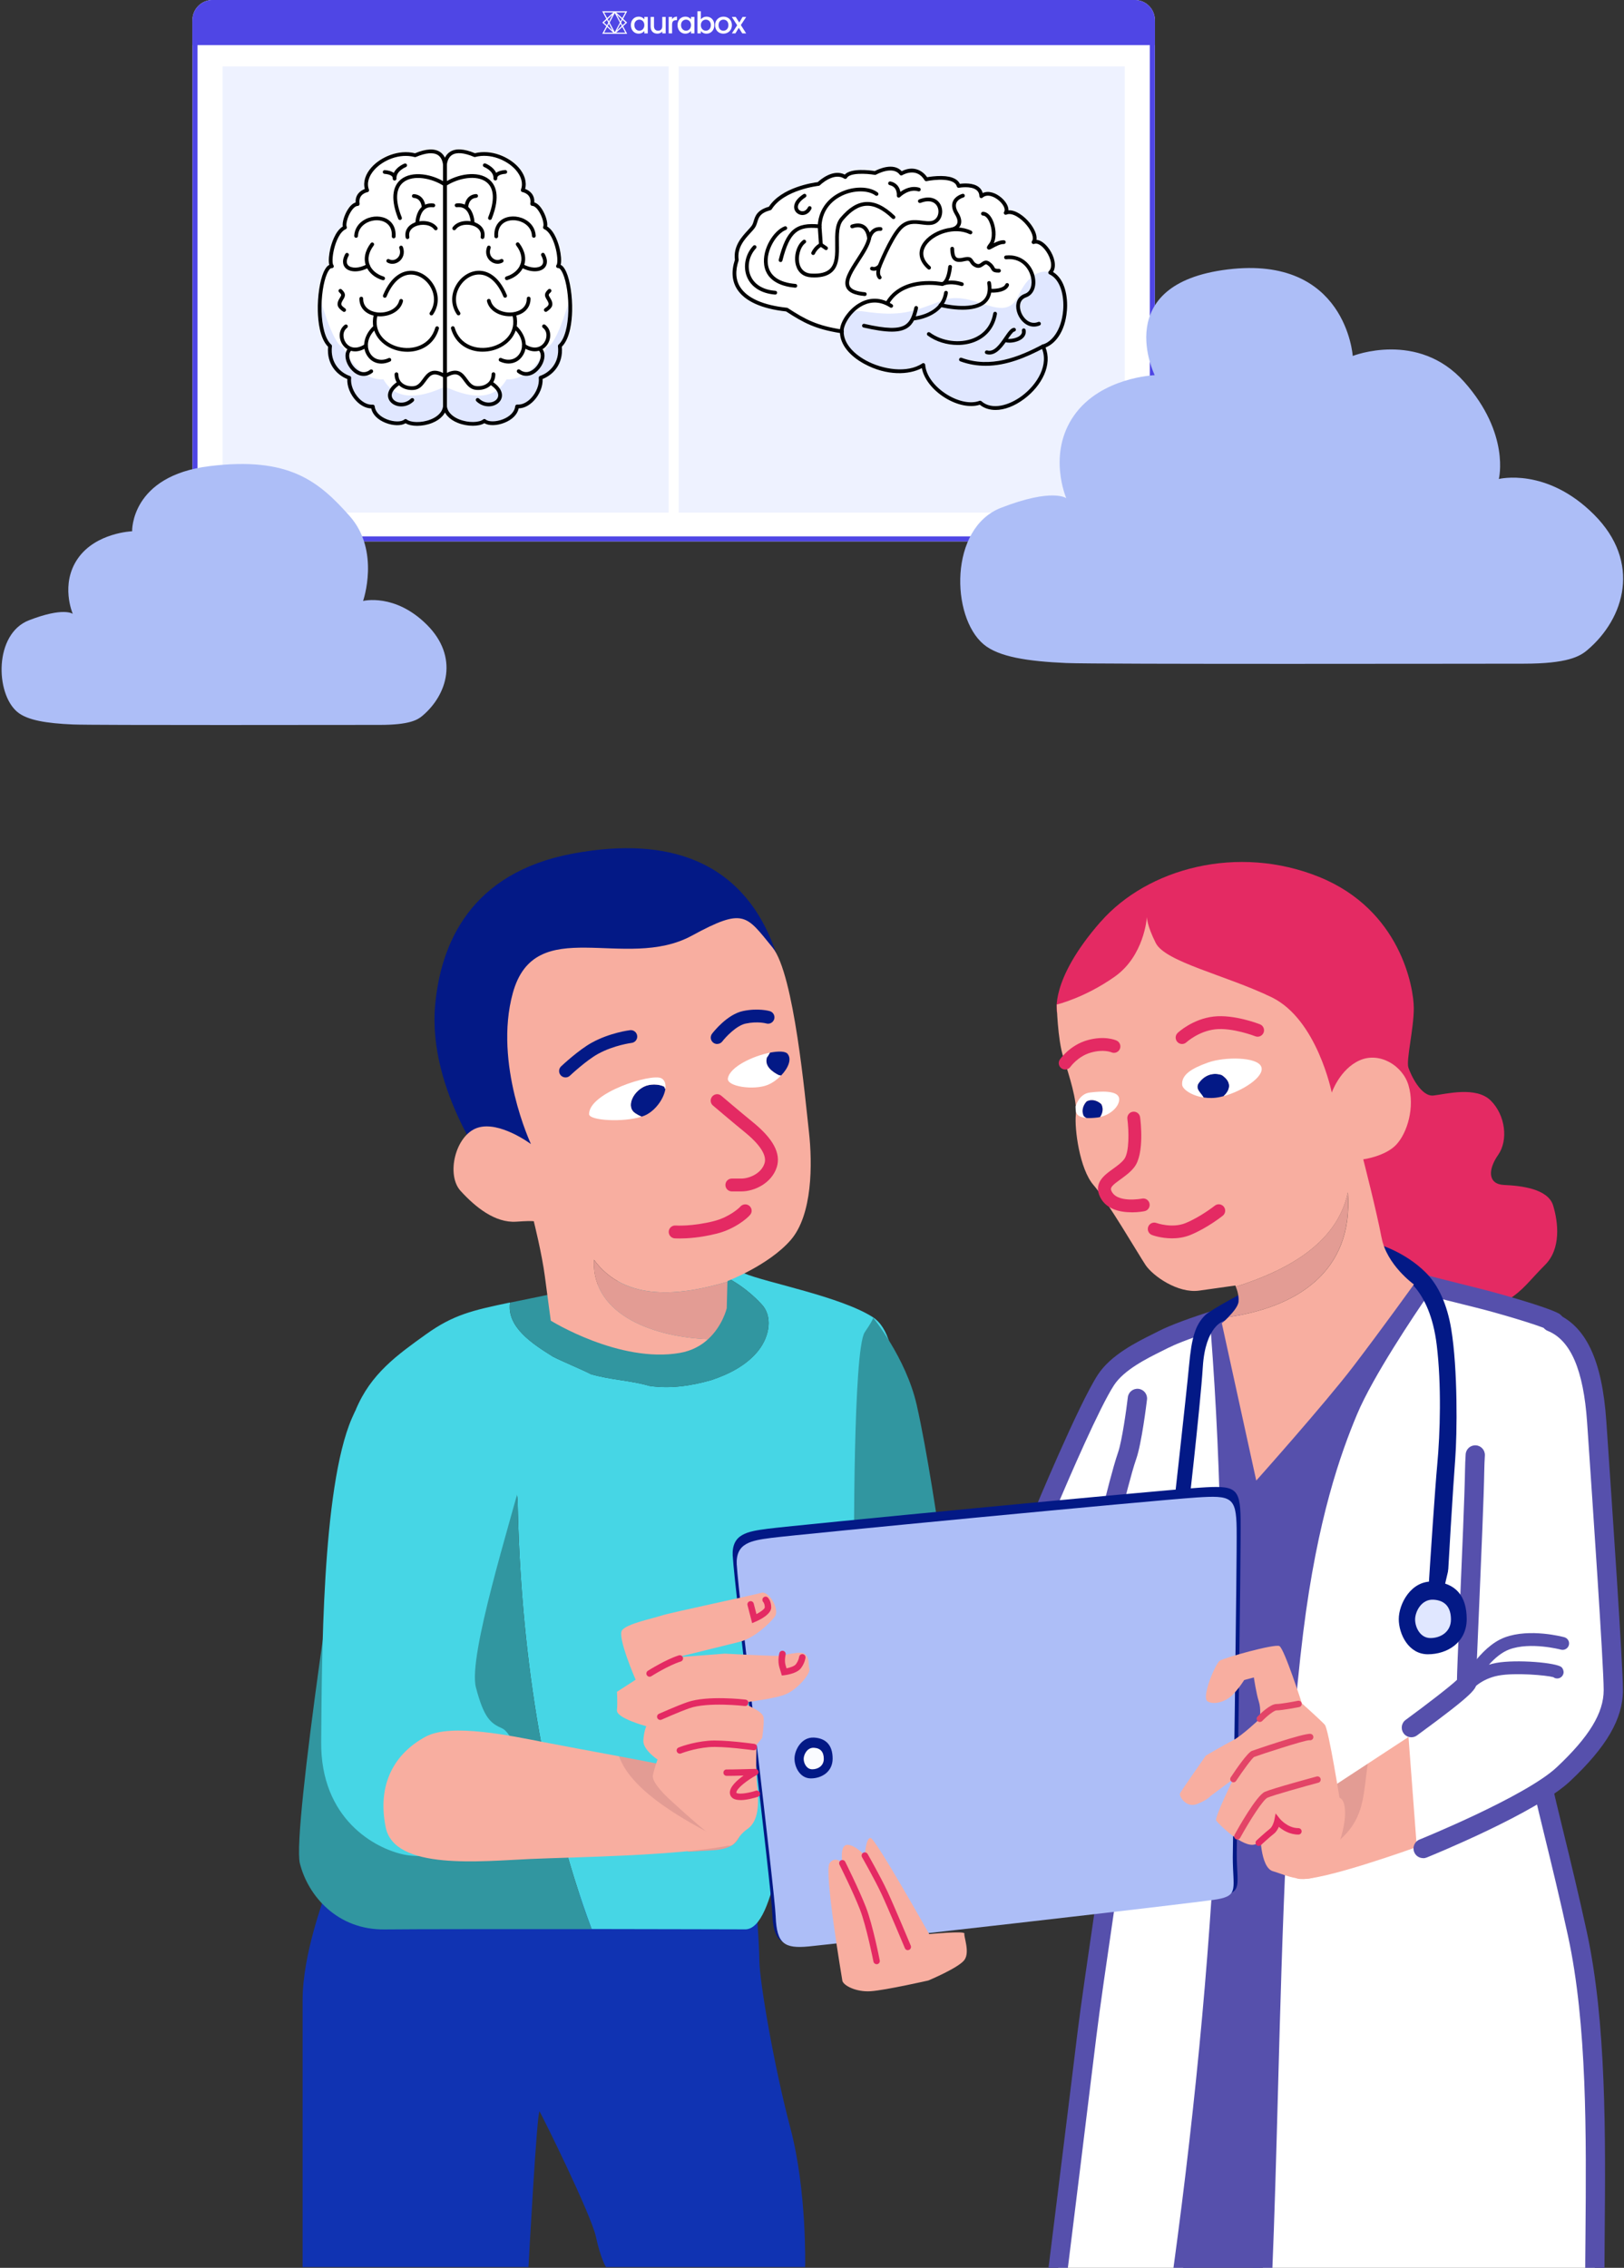 <svg width="270" height="377" viewBox="0 0 270 377" fill="none" xmlns="http://www.w3.org/2000/svg">
<rect x="0" y="0" width="270" height="377" fill="#333333" stroke="none"/>
<g clip-path="url(#clip0_4467_52663)">
<g clip-path="url(#clip1_4467_52663)">
<path d="M81.851 195.295C81.851 195.295 71.006 181.483 72.354 166.986C73.288 156.948 78.153 145.071 95.263 141.893C129.401 135.552 130.862 164.817 131.352 171.64C131.841 178.471 81.851 195.295 81.851 195.295Z" fill="#031986"/>
<path d="M53.918 315.143C54.038 315.293 50.31 324.684 50.31 332.487V376.866H87.86C87.86 376.866 89.298 350.373 89.713 351.02C90.134 351.668 98.26 368.085 99.073 371.828C99.887 375.571 100.745 376.866 100.745 376.866H133.859C133.859 376.866 134.168 364.184 131.411 353.784C128.655 343.384 126.29 329.399 126.253 325.987C126.215 322.576 125.567 314.442 125.567 314.442L53.91 315.143H53.918Z" fill="#1033B2"/>
<path d="M132.037 292.701C133.498 283.919 145.812 260.513 147.401 248.69C148.982 236.866 150.451 222.354 145.081 218.942C139.719 215.531 127.413 213.219 123.753 211.69C122.36 211.11 120.553 211.065 118.421 211.238C121.456 212.451 124.228 214.258 126.547 216.743C128.498 218.694 128.008 222.105 126.058 224.545C124.107 226.985 121.178 228.446 118.256 229.425C114.844 230.397 111.425 230.886 108.014 230.397C104.602 229.425 101.673 229.425 98.261 228.446C96.311 227.467 93.871 226.496 91.92 225.517C88.591 223.431 84.193 220.637 84.803 216.525C78.522 217.835 75.382 218.551 70.818 221.819C66.119 225.193 61.615 228.371 59.168 234.336C68.996 235.428 86.069 240.225 86.069 249.895C86.543 273.233 89.977 298.168 98.359 320.678C112.193 320.693 121.027 320.731 123.897 320.731C129.018 320.731 130.569 301.467 132.03 292.685L132.037 292.701Z" fill="#46D6E5"/>
<path d="M91.926 225.525C93.877 226.496 96.317 227.475 98.267 228.454C101.679 229.426 104.608 229.426 108.02 230.405C111.431 230.894 114.85 230.405 118.262 229.433C121.191 228.462 124.113 226.993 126.064 224.553C128.014 222.113 128.504 218.702 126.553 216.751C124.234 214.266 121.455 212.451 118.428 211.246C114.956 211.525 110.618 212.361 105.708 212.361C105.708 212.361 94.615 214.492 84.817 216.54C84.207 220.652 88.605 223.446 91.934 225.532L91.926 225.525Z" fill="#3196A0"/>
<path d="M98.758 209.431C103.955 216.518 113.27 215.365 120.944 213.069V212.963C120.944 212.963 127.775 210.35 131.435 206.17C135.095 201.991 135.095 193.458 134.485 188.096C133.875 182.734 132.03 161.896 128.43 157.498C124.04 152.136 123.723 150.81 115.018 155.547C103.962 161.564 88.93 151.646 85.248 165.119C82.04 176.86 88.275 190.19 88.275 190.19C88.275 190.19 83.034 186.266 79.374 187.486C75.713 188.706 74.132 195.288 76.572 197.969C79.012 200.65 82.303 203.331 85.835 203.09C89.367 202.849 88.765 203.105 88.765 203.105C88.765 203.105 90.105 208.452 90.595 212.233C91.084 216.013 91.574 219.545 91.574 219.545C91.574 219.545 102.991 226.647 113.029 224.907C115.063 224.553 116.592 223.665 117.729 222.618C109.43 222.324 98.329 218.95 98.758 209.424V209.431Z" fill="#F8AEA0"/>
<path d="M145.081 218.943C145.081 218.943 150.608 225.691 152.393 233.493C154.178 241.295 156.129 254.79 156.129 254.79L141.986 258.691C141.986 258.691 141.827 224.312 143.77 221.466C145.721 218.619 145.073 218.943 145.073 218.943H145.081Z" fill="#3196A0"/>
<path d="M60.146 234.343C59.506 235.894 58.994 237.694 58.64 239.788C56.93 249.909 48.518 304.403 49.859 309.773C51.199 315.135 56.08 320.866 64.002 320.745C67.489 320.693 87.506 320.685 98.358 320.693C89.976 298.183 86.542 273.248 86.068 249.909C86.068 240.24 69.966 235.442 60.146 234.35V234.343Z" fill="#3196A0"/>
<path d="M182.999 153.227C190.801 144.326 205.796 140.304 219.329 145.787C232.862 151.277 235.053 164.2 235.053 167.611C235.053 171.023 233.75 176.264 234.157 177.484C234.564 178.704 236.273 182.364 238.344 182.116C240.415 181.875 245.416 180.534 247.856 182.967C250.296 185.407 250.785 189.549 249.076 191.989C247.366 194.429 247.321 196.869 250.085 196.99C252.857 197.11 257.368 197.6 258.219 200.401C259.07 203.203 259.559 207.593 256.878 210.274C254.197 212.955 253.346 214.416 250.657 216.126C247.976 217.835 239.896 218.121 234.73 214.567C229.563 211.005 227.372 204.423 223.471 191.379C219.57 178.335 214.539 166.504 206.933 164.802C199.326 163.093 175.732 168.349 175.732 168.349C175.732 168.349 174.422 163.002 182.992 153.22L182.999 153.227Z" fill="#E42A63"/>
<path d="M120.824 217.474L120.937 213.068C113.263 215.365 103.947 216.517 98.751 209.431C98.314 218.957 109.422 222.331 117.721 222.625C120.146 220.403 120.824 217.481 120.824 217.481V217.474Z" fill="#E39C94"/>
<path d="M76.442 225.185C87.649 226.895 89.855 233.688 87.295 243.568C84.734 253.442 77.783 275.387 79.124 280.508C80.464 285.629 81.564 286.48 83.514 287.338C85.465 288.189 89.366 297.58 85.096 302.453C80.826 307.333 71.931 309.284 67.172 308.304C62.42 307.325 53.27 302.453 53.398 289.53C53.518 276.607 53.473 247.387 58.496 235.781C63.519 224.176 71.118 224.38 76.442 225.185Z" fill="#46D6E5"/>
<path d="M116.553 294.772C114.813 294.237 108.864 293.077 102.922 291.963C104.978 298.048 109.331 303.222 114.437 307.823C115.868 307.74 117.276 307.657 118.624 307.575C128.376 306.965 119.723 295.751 116.553 294.772Z" fill="#E39C94"/>
<path d="M196.653 377.477C203.8 325.114 206.97 272.021 202.745 219.236C201.345 219.673 196.148 221.307 193.445 222.678C190.741 224.049 185.997 226.127 183.85 229.426C180.665 234.328 173.262 252.177 173.262 252.177L184.664 251.695C184.664 251.695 181.169 259.662 182.065 263.315C182.962 266.975 184.505 275.914 184.588 279.243C184.671 282.572 185.808 299.682 185.966 300.556C186.132 301.429 181.824 328.985 180.68 338.414C179.64 347.059 176.342 373.666 175.8 378.034" fill="white"/>
<path d="M175.806 379.645C175.738 379.645 175.671 379.645 175.61 379.63C174.729 379.525 174.112 378.719 174.217 377.846C174.601 374.728 178.028 347.127 179.097 338.225C179.647 333.692 180.935 324.88 182.079 317.101C183.134 309.931 184.324 301.813 184.376 300.683C184.12 298.59 183.066 282.338 182.991 279.288C182.915 276.155 181.394 267.276 180.513 263.699C179.82 260.852 181.228 256.221 182.268 253.397L170.828 253.879L171.792 251.559C172.101 250.821 179.293 233.515 182.516 228.544C184.662 225.246 188.948 223.122 191.779 221.714C192.118 221.548 192.434 221.39 192.721 221.239C194.603 220.283 197.819 219.086 202.27 217.692L204.183 217.09L204.341 219.093C208.204 267.412 206.209 319.285 198.233 377.68C198.113 378.553 197.307 379.171 196.433 379.05C195.56 378.93 194.942 378.124 195.063 377.251C202.895 319.895 204.936 268.88 201.306 221.367C197.262 222.693 195.206 223.574 194.167 224.094C193.865 224.244 193.541 224.41 193.195 224.583C190.672 225.833 186.862 227.724 185.197 230.292C182.802 233.974 177.824 245.497 175.716 250.467L187.163 249.985L186.131 252.335C184.866 255.227 183.058 260.656 183.616 262.931C184.542 266.734 186.093 275.718 186.184 279.205C186.259 282.406 187.374 299.162 187.539 300.284C187.645 300.864 187.472 302.31 185.235 317.56C184.098 325.317 182.81 334.113 182.268 338.602C181.191 347.511 177.772 375.112 177.388 378.23C177.29 379.043 176.597 379.63 175.799 379.63L175.806 379.645ZM184.376 300.721C184.376 300.781 184.391 300.826 184.399 300.857C184.399 300.826 184.384 300.781 184.376 300.721Z" fill="#5650AC"/>
<path d="M235.059 213.513C231.881 217.263 213.348 241.867 209.454 245.03C207.263 236.248 204.77 227.859 203.482 219.153C203.399 219.176 202.337 219.206 202.254 219.229C206.509 272.45 203.746 325.987 196.471 378.764L209.288 378.832C211.533 329.406 222.309 237.77 236.633 214.717C236.98 214.16 235.248 213.279 235.052 213.505L235.059 213.513Z" fill="#5650AC"/>
<path d="M185.197 251.529C185.069 251.529 184.941 251.514 184.821 251.483C183.962 251.273 183.435 250.407 183.646 249.548C183.699 249.322 185.017 243.937 185.883 241.452C186.538 239.585 187.284 234.2 187.509 232.28C187.615 231.398 188.413 230.773 189.294 230.879C190.175 230.984 190.8 231.782 190.695 232.664C190.605 233.402 189.799 239.984 188.91 242.514C188.089 244.849 186.771 250.256 186.756 250.309C186.576 251.039 185.92 251.529 185.205 251.529H185.197Z" fill="#5650AC"/>
<path d="M203.415 219.627C203.415 219.627 200.395 220.411 199.974 227.264C199.574 233.688 197.27 253.735 197.27 253.735C197.27 253.735 202.346 255.723 202.346 259.278C202.346 262.832 201.502 273.323 201.502 276.2C201.502 279.077 199.891 281.788 195.914 281.788C191.938 281.788 189.927 281.765 189.234 281.065C188.534 280.372 189.822 278.406 190.929 278.994C191.079 279.077 191.215 279.159 191.358 279.25C192.217 279.807 192.879 280.432 194.483 280.432C196.344 280.432 200.32 279.754 200.32 276.2C200.32 272.645 200.915 261.311 200.915 259.617C200.915 257.922 199.047 255.889 195.839 255.64C192.578 255.392 190.003 256.574 189.784 258.773C189.649 260.159 188.978 272.856 188.978 275.439C188.978 277.638 195.093 278.783 196.155 277.721C197.217 276.659 199.296 276.109 198.964 277.721C198.633 279.34 195.372 279.242 192.827 279.077C190.281 278.911 187.668 277.51 187.668 275.484C187.668 273.459 188.496 260.679 188.511 258.608C188.557 253.953 194.988 253.486 194.815 253.449C194.815 253.449 197.27 231.534 197.692 226.962C198.113 222.391 198.701 220.305 200.358 218.641C201.322 217.684 207.504 214.438 207.504 214.438L207.196 218.279L203.408 219.642L203.415 219.627Z" fill="#031986"/>
<path d="M121.825 258.683C122.111 264.045 128.233 313.622 128.399 318.103C128.572 322.697 129.86 323.548 134.01 323.141C138.152 322.734 199.356 315.828 203.016 315.173C206.676 314.525 205.614 313.305 205.614 308.064C205.614 306.641 206.345 257.795 206.262 252.508C206.179 247.221 205.358 246.92 199.514 247.304C192.201 247.786 132.15 253.547 127.661 254.135C124.197 254.587 121.621 255.008 121.817 258.683H121.825Z" fill="#031986"/>
<path d="M122.494 260.129C122.773 265.401 128.797 314.201 128.963 318.607C129.136 323.125 130.401 323.969 134.483 323.57C138.565 323.171 198.798 316.37 202.397 315.73C205.997 315.09 204.958 313.893 204.958 308.734C204.958 307.333 205.681 259.255 205.598 254.059C205.523 248.863 204.702 248.562 198.956 248.938C191.756 249.413 132.653 255.083 128.24 255.656C124.829 256.1 122.298 256.514 122.486 260.137L122.494 260.129Z" fill="#ADBEF7"/>
<path d="M105.679 279.235C105.679 279.235 102.569 272.104 103.42 271.004C104.271 269.905 108.541 269.054 110.002 268.564C111.463 268.075 125.365 265.153 126.585 264.784C127.805 264.415 129.755 267.585 128.776 268.805C127.805 270.025 125.35 272.337 122.917 272.947C120.485 273.557 112.562 275.508 112.562 275.508L120.485 274.898C120.485 274.898 127.594 275.267 129.04 275.267C130.486 275.267 133.167 274.295 133.897 275.026C134.628 275.756 134.379 276.735 134.568 277.466C134.756 278.196 132.677 280.757 130.727 281.608C128.776 282.459 124.386 282.828 123.896 283.069C123.407 283.31 126.818 284.289 126.946 285.509C127.067 286.729 126.705 288.92 126.705 288.92L125.794 290.042C125.794 290.042 125.606 294.282 125.854 296.602C126.095 298.921 126.434 302.544 124.273 304.042C122.104 305.541 122.322 307.605 120.251 306.558C118.18 305.511 111.109 298.921 111.109 298.921C111.109 298.921 108.307 296.361 108.548 295.141C108.789 293.921 109.316 292.497 109.316 292.497C109.316 292.497 106.839 290.871 106.959 289.289C107.08 287.708 107.449 286.962 107.449 286.962C107.449 286.962 102.448 285.637 102.569 284.296C102.689 282.956 102.569 281.246 102.569 281.246L105.679 279.235Z" fill="#F8AEA0"/>
<path d="M265.139 379.631C265.184 361.24 266.02 338.866 262.254 321.477C259.498 308.787 256.282 297.091 255.672 292.949C255.062 288.807 257.623 270.635 262.623 256.01C267.624 241.378 260.093 220.682 258.399 219.756C256.697 218.837 249.09 216.623 245.641 215.78C240.784 214.59 236.694 213.521 236.694 213.521C236.694 213.521 227.371 226.798 224.155 234.487C221.098 241.784 217.378 252.802 215.103 271.095C211.255 301.964 211.308 345.003 209.922 377.997" fill="white"/>
<path d="M265.139 381.234C264.258 381.234 263.542 380.512 263.542 379.63C263.542 377.01 263.572 374.306 263.595 371.542C263.73 355.14 263.889 336.553 260.688 321.815C259.37 315.745 257.916 309.788 256.749 305.006C255.446 299.644 254.407 295.412 254.083 293.183C253.39 288.446 256.252 269.678 261.102 255.49C265.741 241.904 259.114 223.197 257.48 221.089C255.748 220.26 248.796 218.204 245.257 217.338C241.913 216.517 238.916 215.749 237.372 215.35C235.233 218.46 228.26 228.808 225.624 235.104C222.913 241.573 219.042 252.365 216.677 271.29C213.951 293.175 213.198 320.784 212.475 347.488C212.181 358.31 211.902 368.53 211.503 378.064C211.466 378.945 210.75 379.638 209.839 379.593C208.958 379.555 208.272 378.81 208.31 377.928C208.709 368.417 208.988 358.205 209.282 347.398C210.005 320.618 210.758 292.927 213.506 270.891C215.916 251.567 219.893 240.504 222.672 233.861C225.917 226.104 234.992 213.144 235.376 212.594L236.016 211.683L237.093 211.961C237.131 211.969 241.228 213.038 246.018 214.221C249.037 214.959 257.148 217.256 259.152 218.348C262.277 220.042 269.032 242.175 264.129 256.522C259.204 270.944 256.681 288.867 257.246 292.716C257.555 294.802 258.572 298.966 259.859 304.246C261.034 309.05 262.488 315.03 263.813 321.138C267.082 336.222 266.931 355.004 266.788 371.565C266.765 374.321 266.743 377.017 266.735 379.63C266.735 380.512 266.02 381.227 265.131 381.227L265.139 381.234Z" fill="#5650AC"/>
<path d="M232.845 212.036C232.845 212.036 237.695 213.957 238.862 223.566C239.668 230.186 239.442 238.237 238.945 243.546C238.606 247.161 237.808 259.007 237.371 266.056C237.047 271.267 240.278 271.697 240.527 265.981C240.775 260.265 241.604 246.92 241.935 242.605C242.266 238.297 242.372 227.58 241.272 220.923C240.617 216.984 239.224 213.723 237.025 211.532C233.53 208.06 229.17 206.848 229.17 206.848L232.845 212.036Z" fill="#031986"/>
<path d="M224.088 198.217C222.243 206.975 213.424 211.381 205.456 213.896C205.629 214.31 206.013 215.35 205.915 216.389C205.848 217.142 204.982 218.174 204.229 218.942C215.314 217.353 225.067 211.614 224.08 198.217H224.088Z" fill="#E39C94"/>
<path d="M229.698 205.771C228.847 201.26 226.648 192.727 226.648 192.727C226.648 192.727 230.308 192.238 232.138 190.287C233.968 188.337 235.256 184.082 234.171 180.414C233.2 177.123 229.336 174.803 226.045 176.272C222.754 177.733 221.414 181.634 221.414 181.634C221.414 181.634 218.974 169.441 211.413 165.781C203.852 162.121 193.738 159.93 192.148 156.759C190.665 153.792 190.68 152.534 190.687 152.384C190.665 152.715 190.19 158.928 185.325 162.362C180.325 165.894 175.693 166.994 175.693 166.994C175.693 166.994 175.814 172.725 176.793 175.775C177.764 178.825 179.112 182.967 178.864 185.287C178.623 187.606 179.474 194.309 181.793 196.99C184.113 199.671 189.234 208.452 190.446 210.282C191.667 212.112 195.809 215.034 199.348 214.552C202.88 214.062 205.38 213.701 205.38 213.701C205.38 213.701 205.418 213.769 205.463 213.897C213.423 211.381 222.25 206.983 224.095 198.217C225.074 211.615 215.329 217.346 204.243 218.942C203.656 219.545 203.136 219.982 203.136 219.982L208.86 246.129C208.86 246.129 220.239 233.372 224.991 227.151C229.743 220.931 235.067 213.52 235.067 213.52C235.067 213.52 230.556 210.289 229.705 205.778L229.698 205.771Z" fill="#F8AEA0"/>
<path d="M203.114 178.704C201.653 178.215 200.184 178.704 199.213 180.165C198.753 181.084 199.597 181.573 200.101 182.44C200.952 182.568 201.894 182.575 202.873 182.357C203.053 182.319 203.234 182.274 203.422 182.221C204.522 181.227 204.883 179.871 203.121 178.704H203.114Z" fill="#031986"/>
<path d="M209.703 177.364C209.093 175.654 203.566 175.654 200.847 176.633C198.121 177.605 196.419 178.652 196.539 180.324C196.592 181.069 198.083 182.131 200.109 182.447C199.604 181.574 198.761 181.092 199.22 180.173C200.192 178.712 201.66 178.222 203.121 178.712C204.883 179.887 204.522 181.235 203.422 182.229C206.608 181.355 210.276 178.983 209.703 177.364Z" fill="white"/>
<path d="M186.048 182.538C185.807 181.25 182.998 181.386 181.168 181.627C179.338 181.868 178.841 183.931 178.841 183.931C178.841 183.931 178.773 183.314 178.841 184.549C178.886 185.392 179.556 185.761 180.641 185.836C180.482 185.761 180.339 185.663 180.189 185.52C179.699 184.549 180.189 183.57 180.678 183.08C181.65 182.591 182.629 183.08 183.118 183.57C183.517 184.368 183.261 185.159 182.892 185.686C184.805 185.272 186.274 183.72 186.048 182.523V182.538Z" fill="white"/>
<path d="M183.119 183.585C182.63 183.095 181.658 182.606 180.679 183.095C180.19 183.585 179.708 184.556 180.19 185.535C180.333 185.678 180.483 185.776 180.642 185.852C181.154 185.889 181.764 185.852 182.441 185.776C182.592 185.761 182.743 185.731 182.886 185.701C183.255 185.174 183.511 184.376 183.112 183.585H183.119Z" fill="#031986"/>
<path d="M140.042 329.233C140.042 329.233 136.954 311.023 137.925 309.728C138.897 308.425 140.042 309.728 140.042 309.728C140.042 309.728 139.552 306.73 140.855 306.685C142.158 306.64 143.785 308.462 143.785 308.462C143.785 308.462 143.95 305.435 144.756 305.548C145.569 305.661 154.486 321.521 154.486 321.521C154.486 321.521 160.473 320.949 160.338 321.431C160.202 321.92 161.294 324.518 160.338 325.821C159.389 327.124 154.343 329.233 154.343 329.233C154.343 329.233 147.189 330.86 144.749 331.018C142.308 331.183 140.17 330.046 140.034 329.233H140.042Z" fill="#F8AEA0"/>
<path d="M110.619 181.039C110.529 180.911 110.461 180.783 110.461 180.655C109.49 180.166 108.021 180.166 107.05 180.655C105.099 181.627 104.128 184.067 105.589 185.046C105.95 185.287 106.312 185.483 106.666 185.633C107.042 185.513 107.381 185.37 107.66 185.204C109.249 184.27 110.409 182.455 110.619 181.039Z" fill="#031986"/>
<path d="M107.04 180.655C108.019 180.165 109.48 180.165 110.452 180.655C110.452 180.783 110.52 180.911 110.61 181.039C110.731 180.241 110.55 179.57 109.962 179.254C108.336 178.381 97.936 181.626 97.936 185.204C97.936 186.303 103.644 186.604 106.656 185.633C106.295 185.482 105.933 185.286 105.579 185.045C104.118 184.074 105.09 181.634 107.04 180.655Z" fill="white"/>
<path d="M127.525 175.782C127.683 175.624 127.841 175.323 128.022 174.991C125.183 175.549 121.35 177.333 121.018 179.261C120.785 180.647 125.409 181.295 127.683 180.331C128.474 179.999 129.235 179.434 129.852 178.794C129.724 178.772 129.589 178.742 129.468 178.712C128.497 178.222 127.028 177.251 127.517 175.782H127.525Z" fill="white"/>
<path d="M130.937 175.18C130.56 174.736 129.415 174.721 128.022 174.992C127.834 175.323 127.676 175.625 127.525 175.783C127.035 177.244 128.504 178.223 129.475 178.712C129.604 178.743 129.732 178.773 129.86 178.795C131.034 177.583 131.682 176.069 130.937 175.188V175.18Z" fill="#031986"/>
<path d="M123.255 198.059H121.674C121.086 198.059 120.604 197.585 120.604 196.99C120.604 196.395 121.079 195.921 121.674 195.921H123.255C124.52 195.921 126.561 195.13 127.111 193.375C127.518 192.072 126.373 190.28 123.797 188.186C121.862 186.612 118.571 183.811 118.533 183.781C118.081 183.397 118.029 182.726 118.413 182.275C118.797 181.823 119.467 181.77 119.919 182.154C119.949 182.184 123.225 184.971 125.145 186.53C128.557 189.301 129.86 191.748 129.144 194.023C128.316 196.644 125.492 198.059 123.248 198.059H123.255Z" fill="#E42A63"/>
<path d="M188.141 201.53C186.236 201.53 183.623 201.048 182.727 198.578C181.981 196.515 183.683 195.287 185.054 194.301C185.747 193.804 186.462 193.284 186.906 192.697C187.78 191.529 187.69 187.975 187.433 186.009C187.358 185.422 187.765 184.887 188.352 184.812C188.932 184.736 189.474 185.143 189.55 185.73C189.633 186.34 190.288 191.748 188.616 193.984C187.976 194.835 187.087 195.476 186.304 196.04C184.978 196.989 184.572 197.388 184.737 197.863C185.536 200.077 189.813 199.264 189.858 199.256C190.438 199.136 191.003 199.512 191.116 200.084C191.237 200.664 190.86 201.229 190.288 201.342C190.197 201.365 189.301 201.538 188.141 201.538V201.53Z" fill="#E42A63"/>
<path d="M194.86 205.861C193.03 205.861 191.614 205.342 191.524 205.304C190.974 205.101 190.695 204.483 190.898 203.934C191.102 203.384 191.719 203.105 192.269 203.308C192.269 203.308 194.852 204.242 197.104 203.324C199.604 202.299 201.939 200.447 201.961 200.432C202.421 200.063 203.091 200.138 203.46 200.597C203.829 201.057 203.754 201.727 203.294 202.096C203.189 202.179 200.704 204.159 197.91 205.297C196.871 205.718 195.809 205.861 194.86 205.861Z" fill="#E42A63"/>
<path d="M196.525 173.554C196.239 173.554 195.953 173.441 195.749 173.215C195.35 172.786 195.365 172.115 195.795 171.709C195.893 171.611 198.295 169.389 201.774 168.99C205.171 168.598 209.305 170.21 209.478 170.278C210.028 170.496 210.292 171.114 210.081 171.663C209.862 172.213 209.245 172.484 208.695 172.266C208.657 172.251 204.877 170.782 202.015 171.114C199.259 171.43 197.271 173.252 197.248 173.268C197.045 173.456 196.781 173.554 196.518 173.554H196.525Z" fill="#E42A63"/>
<path d="M177.087 177.793C176.876 177.793 176.666 177.733 176.485 177.605C176.003 177.274 175.875 176.611 176.214 176.129C176.281 176.031 177.871 173.757 180.762 172.928C183.624 172.115 185.447 172.891 185.65 172.988C186.185 173.237 186.418 173.87 186.17 174.404C185.921 174.939 185.289 175.172 184.754 174.924C184.716 174.909 183.451 174.382 181.35 174.984C179.211 175.594 177.983 177.326 177.968 177.341C177.758 177.643 177.426 177.801 177.087 177.801V177.793Z" fill="#E42A63"/>
<path d="M113.013 205.883C112.501 205.883 112.2 205.861 112.162 205.861C111.575 205.816 111.138 205.296 111.183 204.708C111.228 204.121 111.74 203.684 112.335 203.729C112.403 203.729 115.039 203.918 118.699 202.991C121.176 202.366 122.841 200.868 123.067 200.604C123.436 200.16 124.106 200.077 124.558 200.438C125.01 200.8 125.108 201.44 124.754 201.899C124.317 202.479 122.186 204.309 119.211 205.062C116.409 205.77 114.165 205.883 113.005 205.883H113.013Z" fill="#E42A63"/>
<path d="M119.233 173.553C119.007 173.553 118.782 173.478 118.586 173.335C118.119 172.973 118.028 172.311 118.39 171.836C118.638 171.512 120.913 168.621 123.534 168.071C126.079 167.536 127.924 168.071 127.999 168.093C128.564 168.267 128.881 168.862 128.715 169.419C128.542 169.984 127.947 170.308 127.389 170.134C127.382 170.134 125.966 169.735 123.978 170.157C122.411 170.488 120.634 172.416 120.084 173.132C119.874 173.403 119.557 173.546 119.233 173.546V173.553Z" fill="#031986"/>
<path d="M94.021 179.111C93.735 179.111 93.456 178.998 93.245 178.779C92.839 178.35 92.861 177.672 93.283 177.273C93.403 177.16 96.182 174.539 98.412 173.319C101.386 171.685 104.602 171.271 104.745 171.256C105.317 171.181 105.86 171.595 105.935 172.182C106.01 172.77 105.596 173.297 105.009 173.372C104.979 173.372 102.049 173.756 99.443 175.187C97.455 176.279 94.782 178.794 94.759 178.817C94.556 179.013 94.292 179.111 94.029 179.111H94.021Z" fill="#031986"/>
<path d="M234.163 288.755L227.408 293.183C223.725 299.501 219.546 305.647 214.395 310.609C214.628 311.573 215.118 312.236 215.961 312.342C219.606 312.816 235.549 307.04 235.549 307.04L234.171 288.747L234.163 288.755Z" fill="#F8AEA0"/>
<path d="M227.408 293.183L217.422 299.727C215.713 300.849 213.619 307.409 214.395 310.609C227.408 305.255 226.286 300.54 227.408 293.183Z" fill="#E39C94"/>
<path d="M236.604 307.288C236.604 307.288 254.49 300.051 259.934 294.93C265.379 289.808 268.226 285.418 268.226 280.952C268.226 276.486 266.11 245.843 265.462 236.331C264.814 226.82 262.374 221.54 257.901 219.748" fill="white"/>
<path d="M236.603 308.892C235.971 308.892 235.368 308.515 235.12 307.89C234.788 307.069 235.18 306.136 236.001 305.804C236.174 305.736 253.668 298.627 258.835 293.77C264.219 288.709 266.622 284.755 266.622 280.96C266.622 276.787 264.701 248.757 263.986 238.206L263.865 236.444C263.27 227.738 261.124 222.768 257.306 221.239C256.485 220.908 256.086 219.981 256.417 219.161C256.741 218.34 257.675 217.941 258.496 218.272C263.639 220.328 266.358 226.036 267.058 236.233L267.179 237.995C267.97 249.571 269.822 276.689 269.822 280.967C269.822 285.719 267.111 290.396 261.026 296.112C255.431 301.376 237.944 308.485 237.206 308.786C237.01 308.869 236.807 308.907 236.603 308.907V308.892Z" fill="#5650AC"/>
<path d="M245.28 241.866C245.228 242.747 245.19 243.606 245.183 244.419C245.062 252.221 243.722 279.167 243.842 279.777C243.963 280.387 234.654 287.203 234.654 287.203" fill="white"/>
<path d="M234.653 288.8C234.156 288.8 233.674 288.574 233.357 288.145C232.838 287.429 232.988 286.428 233.704 285.908C237.145 283.385 241.129 280.32 242.229 279.258C242.244 278.098 242.364 275.139 242.718 266.847C243.065 258.729 243.502 248.63 243.569 244.397C243.584 243.561 243.615 242.68 243.675 241.769C243.728 240.888 244.473 240.218 245.369 240.27C246.25 240.323 246.921 241.084 246.868 241.965C246.815 242.831 246.785 243.667 246.77 244.45C246.702 248.735 246.265 258.857 245.919 266.99C245.671 272.736 245.414 278.671 245.422 279.582C245.61 280.621 245.354 281.344 235.587 288.491C235.3 288.702 234.969 288.8 234.645 288.8H234.653ZM242.236 279.861C242.236 279.898 242.236 279.936 242.244 279.974C242.244 279.944 242.244 279.906 242.236 279.861Z" fill="#5650AC"/>
<path d="M243.842 281.336C243.646 281.336 243.45 281.284 243.27 281.171C242.81 280.877 242.645 280.282 242.886 279.793C243.006 279.552 245.928 273.79 250.168 272.201C254.348 270.635 259.86 272.111 260.086 272.171C260.651 272.329 260.99 272.909 260.832 273.482C260.674 274.046 260.086 274.385 259.521 274.235C259.469 274.22 254.438 272.887 250.914 274.205C249.656 274.679 248.504 275.666 247.547 276.735C247.931 276.622 248.331 276.517 248.76 276.441C252.119 275.824 258.859 276.396 259.627 277.164C259.875 277.413 260.003 277.804 259.943 278.151C259.838 278.731 259.281 279.115 258.701 279.009C258.527 278.979 258.369 278.904 258.241 278.806C257.134 278.497 251.968 278.023 249.144 278.542C246.207 279.085 244.686 280.922 244.67 280.937C244.46 281.201 244.151 281.344 243.835 281.344L243.842 281.336ZM257.857 277.759C257.842 277.842 257.835 277.925 257.842 278.008C257.842 277.925 257.842 277.842 257.857 277.759Z" fill="#5650AC"/>
<path d="M109.775 285.922C109.571 285.922 109.375 285.802 109.285 285.606C109.164 285.335 109.285 285.019 109.556 284.898C109.669 284.845 112.41 283.625 114.255 282.97C117.546 281.803 123.699 282.511 123.955 282.541C124.249 282.578 124.46 282.842 124.422 283.136C124.385 283.429 124.121 283.64 123.827 283.603C123.767 283.595 117.659 282.895 114.602 283.979C112.794 284.619 110.008 285.87 109.978 285.877C109.91 285.907 109.835 285.922 109.759 285.922H109.775Z" fill="#E42A63"/>
<path d="M129.987 278.535L129.573 277.149C129.249 276.065 129.558 274.867 129.573 274.815C129.648 274.528 129.935 274.363 130.228 274.438C130.514 274.513 130.68 274.807 130.612 275.086C130.612 275.093 130.371 276.042 130.612 276.84L130.763 277.345C131.373 277.217 132.081 276.976 132.314 276.667C132.781 276.057 132.857 275.455 132.857 275.447C132.894 275.153 133.165 274.95 133.452 274.98C133.745 275.018 133.949 275.274 133.918 275.568C133.918 275.605 133.813 276.456 133.165 277.315C132.48 278.219 130.65 278.452 130.447 278.482L130.002 278.535H129.987Z" fill="#E42A63"/>
<path d="M125.048 269.829L124.279 266.839C124.204 266.553 124.377 266.259 124.663 266.191C124.95 266.116 125.243 266.289 125.311 266.575L125.763 268.33C126.561 267.908 127.141 267.426 127.149 267.223C127.149 266.598 126.908 266.342 126.9 266.327C126.704 266.116 126.704 265.785 126.9 265.581C127.103 265.378 127.427 265.363 127.638 265.559C127.698 265.611 128.218 266.131 128.218 267.223C128.218 268.375 126.23 269.324 125.62 269.58L125.048 269.829Z" fill="#E42A63"/>
<path d="M107.998 278.739C107.824 278.739 107.651 278.648 107.546 278.49C107.388 278.242 107.463 277.91 107.711 277.752C107.832 277.677 110.716 275.854 112.87 275.184C113.156 275.094 113.45 275.259 113.54 275.538C113.623 275.817 113.465 276.118 113.186 276.208C111.168 276.826 108.314 278.633 108.284 278.656C108.193 278.708 108.096 278.739 107.998 278.739Z" fill="#E42A63"/>
<path d="M113.029 291.526C112.818 291.526 112.623 291.398 112.532 291.194C112.419 290.923 112.555 290.607 112.826 290.501C112.916 290.464 115.032 289.613 117.774 289.379C120.221 289.168 125.177 289.869 125.387 289.899C125.681 289.937 125.885 290.208 125.839 290.501C125.802 290.795 125.531 290.999 125.237 290.953C125.184 290.953 120.199 290.245 117.864 290.441C115.288 290.66 113.248 291.48 113.225 291.488C113.157 291.518 113.089 291.526 113.022 291.526H113.029Z" fill="#E42A63"/>
<path d="M123.106 299.237C122.601 299.237 122.134 299.154 121.818 298.928C121.524 298.718 121.359 298.409 121.344 298.04C121.313 297.038 122.511 295.954 123.618 295.17C122.473 295.201 121.178 295.231 120.786 295.216C120.493 295.208 120.259 294.96 120.274 294.666C120.282 294.372 120.508 294.139 120.824 294.154C121.539 294.176 125.516 294.056 125.561 294.056C125.794 294.048 126.028 294.214 126.096 294.448C126.156 294.689 126.05 294.937 125.832 295.058C124.168 295.961 122.398 297.362 122.42 298.017C122.601 298.303 124.13 298.183 125.666 297.686C125.945 297.595 126.246 297.746 126.337 298.032C126.427 298.311 126.276 298.612 125.99 298.703C125.493 298.861 124.198 299.245 123.113 299.245L123.106 299.237Z" fill="#E42A63"/>
<path d="M145.736 326.522C145.487 326.522 145.261 326.342 145.216 326.093C145.201 326.033 144.071 320.257 142.964 317.41C141.85 314.541 139.591 310.022 139.568 309.977C139.44 309.713 139.545 309.389 139.809 309.261C140.073 309.133 140.396 309.239 140.524 309.502C140.547 309.548 142.821 314.111 143.959 317.026C145.103 319.963 146.218 325.656 146.263 325.897C146.323 326.183 146.127 326.47 145.841 326.522C145.811 326.522 145.774 326.53 145.736 326.53V326.522Z" fill="#E42A63"/>
<path d="M150.932 324.195C150.721 324.195 150.525 324.074 150.442 323.864C150.412 323.796 147.671 317.236 146.549 314.834C145.434 312.447 143.34 308.771 143.318 308.734C143.175 308.478 143.258 308.154 143.514 308.003C143.77 307.86 144.093 307.943 144.244 308.199C144.267 308.237 146.383 311.95 147.513 314.374C148.642 316.792 151.399 323.382 151.421 323.442C151.534 323.713 151.406 324.029 151.135 324.142C151.067 324.172 150.999 324.187 150.932 324.187V324.195Z" fill="#E42A63"/>
<path d="M102.921 291.963C98.019 291.044 93.116 290.148 90.585 289.651C84.975 288.551 75.027 286.435 70.824 288.672C65.575 291.473 62.661 296.594 64.129 303.786C65.59 310.978 79.982 309.397 88.258 309.028C95.39 308.711 113.028 308.538 121.809 306.678C114.933 303.342 104.985 298.04 102.929 291.955L102.921 291.963Z" fill="#F8AEA0"/>
<path d="M238.329 262.916C234.556 262.697 232.553 266.681 232.553 269.151C232.553 271.622 234.157 275.003 237.395 275.003C240.633 275.003 243.849 273.037 243.849 269.151C243.849 265.265 241.981 263.127 238.337 262.916H238.329Z" fill="#031986"/>
<path d="M238.322 265.928C236.326 265.815 235.271 267.909 235.271 269.219C235.271 270.53 236.115 272.307 237.824 272.307C239.534 272.307 241.228 271.268 241.228 269.219C241.228 267.171 240.242 266.041 238.322 265.928Z" fill="#E0E7FF"/>
<path d="M135.336 288.852C133.22 288.732 132.09 290.969 132.09 292.354C132.09 293.74 132.994 295.638 134.809 295.638C136.623 295.638 138.431 294.531 138.431 292.354C138.431 290.178 137.384 288.973 135.336 288.852Z" fill="#031986"/>
<path d="M135.327 290.547C134.212 290.479 133.617 291.661 133.617 292.392C133.617 293.122 134.092 294.124 135.048 294.124C136.005 294.124 136.961 293.544 136.961 292.392C136.961 291.24 136.411 290.607 135.327 290.547Z" fill="#FAFBFF"/>
<path d="M216.444 283.151C216.444 283.151 213.514 274.046 212.708 273.64C211.895 273.233 203.521 275.59 202.79 276.08C202.06 276.569 199.702 282.172 200.757 282.827C201.811 283.475 203.762 282.91 204.899 281.773C206.036 280.636 206.849 279.288 206.849 279.288L208.461 278.851C208.461 278.851 208.875 281.615 209.282 282.835C209.688 284.055 209.447 285.734 209.447 285.734C209.447 285.734 206.443 288.581 204.974 289.319C203.513 290.065 200.478 291.85 200.478 291.85C200.478 291.85 196.441 297.618 196.193 298.108C195.952 298.597 197.247 300.631 199.04 299.893C200.832 299.162 201.231 298.59 201.231 298.59L205.049 295.743C205.049 295.743 201.879 302.167 202.203 302.649C202.526 303.138 206.699 307.348 208.709 306.588C210.72 305.827 212.776 303.221 212.776 303.221L218.055 304.2L222.852 299.81C222.852 299.81 220.902 287.429 220.254 286.713C219.607 285.998 216.436 283.151 216.436 283.151H216.444Z" fill="#F8AEA0"/>
<path d="M209.522 304.449C209.522 304.449 209.454 310.474 211.653 311.076C213.844 311.679 218.559 314.285 221.165 309.653C223.763 305.022 224.35 299.577 222.716 298.846C221.082 298.116 210.328 302.303 209.529 304.457L209.522 304.449Z" fill="#F8AEA0"/>
<path d="M205.064 296.285C204.966 296.285 204.861 296.255 204.771 296.195C204.522 296.029 204.454 295.698 204.62 295.457C205.629 293.928 207.437 291.33 208.137 291.066C208.22 291.036 216.918 288.009 217.935 288.242C218.221 288.303 218.402 288.589 218.341 288.882C218.281 289.169 217.995 289.349 217.709 289.289C217.709 289.289 217.701 289.289 217.694 289.289C216.835 289.289 209.523 291.692 208.513 292.068C208.152 292.279 206.668 294.305 205.509 296.052C205.403 296.21 205.238 296.293 205.064 296.293V296.285Z" fill="#E34567"/>
<path d="M205.719 305.796C205.628 305.796 205.545 305.774 205.462 305.729C205.206 305.586 205.109 305.262 205.252 305.006C205.847 303.921 208.904 298.476 210.297 297.866C211.623 297.286 218.612 295.404 218.905 295.321C219.191 295.246 219.485 295.411 219.56 295.697C219.636 295.984 219.47 296.277 219.184 296.353C216.699 297.023 211.728 298.409 210.727 298.845C210.019 299.154 207.857 302.483 206.185 305.525C206.088 305.699 205.907 305.804 205.719 305.804V305.796Z" fill="#E34567"/>
<path d="M209.455 286.261C209.319 286.261 209.184 286.209 209.086 286.111C208.875 285.907 208.867 285.568 209.078 285.358C209.553 284.868 211.187 283.272 212.226 283.272C212.919 283.272 215.028 282.887 215.781 282.737C216.067 282.677 216.353 282.865 216.406 283.159C216.466 283.445 216.278 283.731 215.984 283.784C215.871 283.806 213.16 284.333 212.226 284.333C211.827 284.333 210.675 285.245 209.846 286.096C209.741 286.201 209.605 286.254 209.462 286.254L209.455 286.261Z" fill="#E34567"/>
<path d="M209.274 306.874C209.131 306.874 208.988 306.813 208.883 306.7C208.687 306.482 208.695 306.143 208.913 305.947C208.973 305.887 210.419 304.562 211.119 304.02C211.549 303.688 211.797 302.875 211.858 302.589L212.083 301.459L212.799 302.363C212.799 302.363 214.057 303.907 215.871 303.907C216.165 303.907 216.406 304.148 216.406 304.441C216.406 304.735 216.165 304.976 215.871 304.976C214.41 304.976 213.281 304.253 212.618 303.688C212.437 304.095 212.166 304.562 211.767 304.863C211.104 305.368 209.651 306.708 209.636 306.723C209.53 306.821 209.402 306.866 209.274 306.866V306.874Z" fill="#E42A63"/>
</g>
<path d="M32 3.333C32 1.492 33.492 0 35.333 0H188.667C190.508 0 192 1.492 192 3.333V86.667C192 88.508 190.508 90 188.667 90H35.333C33.492 90 32 88.508 32 86.667V3.333Z" fill="white"/>
<path fill-rule="evenodd" clip-rule="evenodd" d="M188.667 0.833H35.333C33.953 0.833 32.833 1.953 32.833 3.333V86.667C32.833 88.047 33.953 89.167 35.333 89.167H188.667C190.047 89.167 191.167 88.047 191.167 86.667V3.333C191.167 1.953 190.047 0.833 188.667 0.833ZM35.333 0C33.492 0 32 1.492 32 3.333V86.667C32 88.508 33.492 90 35.333 90H188.667C190.508 90 192 88.508 192 86.667V3.333C192 1.492 190.508 0 188.667 0H35.333Z" fill="#4F46E5"/>
<rect x="37" y="11.042" width="74.167" height="74.167" fill="#EEF2FF"/>
<g clip-path="url(#clip2_4467_52663)">
<path d="M68.948 25.45C64.696 24.306 59.619 28.148 60.852 31.363C60.852 31.363 58.931 31.715 59.252 33.681C57.925 33.681 56.692 36.838 57.108 37.636C55.137 38.484 54.256 43.429 54.902 44.179C52.896 43.969 51.614 54.992 54.592 57.644C54.269 60.525 55.962 62.356 57.835 62.996C57.56 65.19 59.662 68.025 61.806 67.842C62.042 70.265 66.158 71.317 67.327 70.279C68.673 71.409 73.658 70.677 73.979 67.802V27.284C73.979 27.284 74.094 23.246 68.948 25.45Z" fill="white"/>
<path d="M79.01 25.45C83.262 24.306 88.339 28.148 87.106 31.363C87.106 31.363 89.027 31.715 88.706 33.681C90.033 33.681 91.266 36.838 90.85 37.636C92.82 38.484 93.702 43.429 93.056 44.179C95.062 43.969 96.343 54.992 93.366 57.644C93.689 60.525 91.995 62.356 90.123 62.996C90.397 65.19 88.295 68.025 86.152 67.842C85.916 70.265 81.8 71.317 80.631 70.279C79.285 71.409 74.3 70.677 73.979 67.802V27.284C73.979 27.284 73.864 23.246 79.01 25.45Z" fill="white"/>
<path d="M63.748 63.069C65.581 66.323 69.156 66.506 73.9 64.304C74.014 65.679 73.9 67.794 73.9 67.794C73.579 70.675 68.583 71.409 67.233 70.277C66.062 71.319 61.937 70.265 61.702 67.836C59.554 68.019 57.446 65.177 57.723 62.979C55.846 62.34 54.148 60.502 54.471 57.615C53.733 56.996 52.427 53.65 52.954 48.654C52.954 48.654 55.315 57.569 57.056 57.66C57.056 57.66 59.302 63.252 63.748 63.069Z" fill="#E0E7FF"/>
<path d="M84.211 63.071C82.377 66.325 78.802 66.508 74.059 64.306C73.944 65.681 74.059 67.796 74.059 67.796C74.38 70.677 79.375 71.41 80.725 70.279C81.896 71.321 86.021 70.267 86.257 67.838C88.405 68.021 90.513 65.179 90.236 62.981C92.113 62.342 93.811 60.504 93.488 57.617C94.225 56.998 95.532 53.652 95.005 48.656C95.005 48.656 92.644 57.571 90.903 57.663C90.903 57.663 88.657 63.254 84.211 63.071Z" fill="#E0E7FF"/>
<path d="M78.608 70.777C77.802 70.777 76.912 70.619 76.108 70.298C74.666 69.721 73.799 68.748 73.666 67.561C73.666 67.548 73.666 67.537 73.666 67.525V27.604C73.666 27.548 73.643 26.033 74.781 25.265C75.718 24.631 77.122 24.7 78.96 25.469C81.71 24.783 84.658 26.104 86.172 27.785C87.21 28.935 87.612 30.238 87.308 31.408C88.014 31.656 88.908 32.327 88.831 33.646C89.418 33.819 89.885 34.402 90.189 34.906C90.695 35.744 91.087 36.929 90.97 37.646C92.279 38.433 92.887 40.658 93.047 41.354C93.251 42.236 93.383 43.346 93.212 44.025C93.558 44.19 93.87 44.586 94.145 45.208C94.785 46.654 95.174 49.263 95.118 51.696C95.081 53.337 94.804 56.25 93.404 57.64C93.664 60.569 91.908 62.327 90.212 63.002C90.272 64.217 89.704 65.619 88.72 66.644C87.964 67.431 87.091 67.865 86.235 67.885C86.014 68.906 85.158 69.769 83.841 70.285C82.572 70.783 81.262 70.8 80.526 70.35C80.062 70.633 79.372 70.777 78.606 70.777H78.608ZM74.291 67.506C74.441 68.775 75.639 69.436 76.341 69.717C77.937 70.356 79.724 70.236 80.331 69.727C80.449 69.627 80.624 69.629 80.739 69.733C81.22 70.16 82.483 70.148 83.614 69.704C84.808 69.236 85.572 68.425 85.658 67.535C85.674 67.365 85.824 67.242 85.995 67.254C86.741 67.319 87.57 66.938 88.27 66.21C89.183 65.26 89.706 63.902 89.57 62.829C89.552 62.681 89.639 62.542 89.779 62.494C91.352 61.956 93.079 60.342 92.766 57.552C92.756 57.452 92.793 57.352 92.868 57.283C94.977 55.404 94.843 48.34 93.57 45.461C93.312 44.875 93.026 44.542 92.802 44.562C92.674 44.575 92.552 44.511 92.493 44.396C92.433 44.283 92.449 44.144 92.533 44.048C92.695 43.858 92.751 42.867 92.435 41.494C92.118 40.121 91.435 38.504 90.472 38.09C90.393 38.056 90.331 37.99 90.302 37.908C90.272 37.827 90.279 37.736 90.318 37.658C90.468 37.371 90.254 36.223 89.649 35.227C89.266 34.596 88.831 34.219 88.481 34.219C88.389 34.219 88.302 34.179 88.243 34.108C88.185 34.038 88.158 33.946 88.172 33.856C88.429 32.279 87.01 31.96 86.847 31.929C86.756 31.913 86.677 31.854 86.633 31.775C86.587 31.694 86.581 31.598 86.614 31.51C87.008 30.488 86.674 29.281 85.704 28.202C84.297 26.642 81.547 25.417 79.012 26.098C78.943 26.117 78.872 26.11 78.808 26.083C77.154 25.375 75.881 25.271 75.126 25.781C74.268 26.36 74.287 27.583 74.287 27.596V67.506H74.291Z" fill="black"/>
<path d="M82.356 29.998C82.213 29.998 82.086 29.898 82.052 29.756C82.048 29.736 82.025 29.625 82.044 29.473C81.956 28.344 80.498 27.769 80.484 27.763C80.323 27.7 80.242 27.519 80.304 27.358C80.367 27.198 80.548 27.117 80.709 27.179C80.775 27.204 82.013 27.694 82.49 28.731C82.821 28.475 83.321 28.319 83.981 28.269C84.152 28.256 84.304 28.384 84.317 28.556C84.329 28.729 84.202 28.879 84.029 28.892C83.175 28.959 82.865 29.2 82.756 29.34C82.709 29.4 82.686 29.459 82.673 29.506C82.673 29.571 82.673 29.638 82.671 29.704C82.661 29.858 82.54 29.983 82.386 29.996C82.377 29.996 82.369 29.996 82.359 29.996L82.356 29.998Z" fill="black"/>
<path d="M81.458 36.563C81.418 36.563 81.381 36.557 81.341 36.54C81.181 36.475 81.104 36.294 81.166 36.134C82.275 33.355 82.187 31.338 80.914 30.305C79.289 28.986 76.137 29.596 74.152 30.919C74.008 31.015 73.814 30.975 73.718 30.832C73.623 30.688 73.662 30.494 73.806 30.398C76.025 28.921 79.437 28.302 81.31 29.819C82.362 30.671 83.291 32.5 81.75 36.365C81.702 36.488 81.583 36.561 81.46 36.561L81.458 36.563Z" fill="black"/>
<path d="M80.215 39.73C80.196 39.73 80.175 39.73 80.156 39.723C79.987 39.69 79.875 39.528 79.908 39.359C80.108 38.309 79.335 37.807 78.858 37.6C77.862 37.171 76.383 37.288 75.769 38.144C75.669 38.284 75.473 38.317 75.333 38.215C75.194 38.115 75.16 37.919 75.263 37.78C76.079 36.644 77.894 36.505 79.108 37.025C80.2 37.494 80.729 38.411 80.525 39.475C80.496 39.625 80.365 39.73 80.219 39.73H80.215Z" fill="black"/>
<path d="M78.577 37.34C78.406 37.34 78.266 37.204 78.264 37.034C78.264 37.019 78.225 35.55 77.397 34.827C77.022 34.5 76.55 34.375 75.952 34.444C75.781 34.463 75.625 34.342 75.606 34.169C75.585 33.998 75.708 33.842 75.881 33.823C76.654 33.734 77.304 33.913 77.812 34.359C78.85 35.267 78.889 36.952 78.891 37.023C78.893 37.196 78.756 37.338 78.585 37.342H78.579L78.577 37.34Z" fill="black"/>
<path d="M77.539 34.694C77.539 34.694 77.533 34.694 77.531 34.694C77.358 34.69 77.222 34.546 77.227 34.373C77.243 33.69 77.666 32.371 79.135 32.26C79.308 32.25 79.458 32.377 79.47 32.548C79.483 32.721 79.354 32.871 79.183 32.883C77.906 32.979 77.856 34.329 77.854 34.387C77.85 34.556 77.71 34.692 77.541 34.692L77.539 34.694Z" fill="black"/>
<path d="M82.504 39.611C82.341 39.611 82.204 39.484 82.191 39.319C82.11 38.09 82.552 37.094 83.431 36.513C84.45 35.84 85.962 35.807 87.195 36.43C88.325 37.001 89.006 38.009 89.066 39.194C89.075 39.367 88.943 39.513 88.77 39.521C88.597 39.532 88.452 39.396 88.443 39.225C88.377 37.917 87.458 37.261 86.916 36.988C85.877 36.463 84.614 36.482 83.777 37.034C83.083 37.492 82.749 38.269 82.816 39.28C82.827 39.453 82.697 39.6 82.525 39.611C82.518 39.611 82.51 39.611 82.504 39.611Z" fill="black"/>
<path d="M76.23 52.423C76.132 52.423 76.035 52.377 75.974 52.29C74.976 50.857 74.912 49.05 75.805 47.457C76.687 45.882 78.276 44.923 79.855 45.017C80.903 45.08 82.87 45.686 84.27 49.063C84.337 49.223 84.26 49.404 84.101 49.471C83.941 49.538 83.76 49.461 83.693 49.303C82.753 47.034 81.376 45.734 79.82 45.642C78.474 45.561 77.118 46.396 76.351 47.763C75.578 49.142 75.63 50.7 76.489 51.934C76.587 52.075 76.553 52.269 76.412 52.369C76.358 52.407 76.295 52.425 76.233 52.425L76.23 52.423Z" fill="black"/>
<path d="M82.719 43.85C82.294 43.85 81.867 43.694 81.513 43.39C80.992 42.942 80.582 42.088 80.986 41.031C81.048 40.871 81.227 40.79 81.39 40.852C81.55 40.915 81.632 41.094 81.569 41.256C81.323 41.898 81.454 42.519 81.919 42.917C82.313 43.256 82.838 43.321 83.252 43.086C83.402 43 83.594 43.052 83.679 43.202C83.765 43.352 83.713 43.544 83.563 43.629C83.3 43.779 83.011 43.852 82.719 43.852V43.85Z" fill="black"/>
<path d="M90.744 51.838C90.646 51.838 90.55 51.792 90.489 51.706C90.389 51.565 90.423 51.371 90.562 51.271C91.279 50.763 91.341 50.602 91.048 50.05C90.992 49.944 90.935 49.85 90.881 49.765C90.552 49.225 90.391 48.817 91.15 48.106C91.277 47.988 91.473 47.994 91.591 48.121C91.71 48.246 91.704 48.444 91.577 48.563C91.133 48.98 91.171 49.042 91.414 49.44C91.473 49.536 91.537 49.64 91.6 49.759C92.15 50.798 91.644 51.271 90.923 51.782C90.869 51.821 90.804 51.84 90.742 51.84L90.744 51.838Z" fill="black"/>
<path d="M84.261 46.571C84.125 46.571 84.002 46.484 83.961 46.348C83.911 46.184 84.004 46.009 84.171 45.959C85.257 45.636 86.121 44.921 86.488 44.046C86.906 43.044 86.677 41.919 85.823 40.792C85.719 40.654 85.746 40.459 85.884 40.354C86.021 40.25 86.217 40.277 86.321 40.415C87.302 41.711 87.565 43.086 87.063 44.286C86.619 45.346 85.629 46.175 84.348 46.556C84.319 46.565 84.288 46.569 84.259 46.569L84.261 46.571Z" fill="black"/>
<path d="M88.912 45.102C88.189 45.102 87.368 44.879 86.616 44.438C86.468 44.35 86.416 44.158 86.504 44.011C86.591 43.863 86.783 43.813 86.931 43.898C88.237 44.663 89.545 44.611 90.052 44.119C90.499 43.685 90.266 42.996 89.993 42.494C89.91 42.342 89.966 42.152 90.118 42.069C90.268 41.986 90.46 42.042 90.543 42.194C91.264 43.513 90.818 44.246 90.489 44.567C90.12 44.925 89.556 45.102 88.912 45.102Z" fill="black"/>
<path d="M80.235 58.465C77.977 58.465 75.748 57.286 74.985 54.629C74.937 54.463 75.033 54.29 75.2 54.242C75.364 54.194 75.539 54.29 75.585 54.456C76.431 57.407 79.343 58.288 81.785 57.636C83.983 57.048 85.889 55.202 85.195 52.4C85.154 52.233 85.256 52.063 85.422 52.021C85.591 51.979 85.76 52.081 85.802 52.248C86.593 55.442 84.358 57.592 81.945 58.238C81.389 58.386 80.81 58.463 80.233 58.463L80.235 58.465Z" fill="black"/>
<path d="M84.766 52.575C83.105 52.575 81.355 51.717 80.964 50.077C80.924 49.908 81.026 49.74 81.195 49.7C81.362 49.658 81.53 49.763 81.572 49.931C81.93 51.423 83.732 52.112 85.272 51.917C86.403 51.773 87.603 51.098 87.578 49.629C87.576 49.456 87.714 49.315 87.886 49.312H87.891C88.061 49.312 88.201 49.45 88.203 49.621C88.228 51.171 87.107 52.317 85.349 52.54C85.157 52.565 84.962 52.575 84.766 52.575Z" fill="black"/>
<path d="M79.478 64.827C79.363 64.827 79.249 64.823 79.132 64.81C78.147 64.721 77.62 63.995 77.153 63.356C76.455 62.393 75.949 61.7 74.138 62.785C73.99 62.875 73.799 62.827 73.709 62.679C73.62 62.531 73.668 62.339 73.816 62.25C76.115 60.868 76.972 62.043 77.657 62.987C78.082 63.571 78.482 64.123 79.186 64.187C79.955 64.256 80.668 64.05 81.138 63.62C81.524 63.268 81.728 62.777 81.728 62.202C81.728 62.029 81.868 61.889 82.04 61.889C82.213 61.889 82.353 62.029 82.353 62.202C82.353 62.958 82.078 63.608 81.559 64.083C81.032 64.564 80.286 64.827 79.476 64.827H79.478Z" fill="black"/>
<path d="M81.233 67.55C80.583 67.55 79.843 67.326 79.195 66.701C79.07 66.582 79.068 66.384 79.187 66.259C79.308 66.134 79.506 66.132 79.629 66.251C80.391 66.986 81.302 67.023 81.901 66.817C82.42 66.638 82.764 66.273 82.822 65.842C82.901 65.267 82.472 64.623 81.618 64.034C81.477 63.936 81.441 63.742 81.539 63.598C81.637 63.457 81.833 63.421 81.974 63.519C83.404 64.507 83.508 65.451 83.443 65.928C83.352 66.596 82.854 67.148 82.108 67.409C81.854 67.498 81.554 67.553 81.235 67.553L81.233 67.55Z" fill="black"/>
<path d="M84.552 60.431C84.079 60.431 83.583 60.318 83.09 60.087C82.933 60.014 82.867 59.829 82.94 59.672C83.013 59.516 83.198 59.45 83.354 59.523C84.517 60.066 85.69 59.8 86.344 58.843C87.031 57.839 87.048 56.177 85.531 54.729C85.406 54.61 85.402 54.412 85.521 54.287C85.64 54.162 85.838 54.158 85.963 54.277C87.204 55.464 88.013 57.51 86.858 59.197C86.306 60.006 85.471 60.431 84.55 60.431H84.552Z" fill="black"/>
<path d="M87.515 62.479C86.946 62.479 86.432 62.26 86.042 61.95C85.907 61.843 85.884 61.645 85.992 61.51C86.099 61.375 86.296 61.352 86.432 61.46C87.446 62.264 88.511 61.712 89.167 60.927C89.865 60.093 90.209 58.831 89.544 58.245C89.415 58.131 89.403 57.933 89.517 57.804C89.632 57.675 89.828 57.662 89.959 57.777C90.917 58.623 90.553 60.245 89.646 61.329C88.944 62.168 88.192 62.479 87.517 62.479H87.515Z" fill="black"/>
<path d="M88.92 58.404C88.339 58.404 87.674 58.212 86.945 57.731C86.801 57.635 86.762 57.441 86.856 57.298C86.951 57.154 87.145 57.114 87.289 57.208C88.799 58.204 89.918 57.735 90.46 56.964C90.985 56.218 91.051 55.089 90.255 54.491C90.118 54.387 90.089 54.191 90.193 54.054C90.297 53.916 90.493 53.887 90.63 53.991C91.731 54.816 91.668 56.333 90.972 57.325C90.555 57.916 89.843 58.404 88.92 58.404Z" fill="black"/>
<path d="M69.35 70.788C68.583 70.788 67.896 70.644 67.429 70.361C66.694 70.811 65.383 70.794 64.114 70.296C62.8 69.779 61.944 68.917 61.721 67.896C60.862 67.875 59.991 67.44 59.235 66.654C58.252 65.629 57.683 64.227 57.743 63.013C56.048 62.34 54.291 60.58 54.552 57.65C53.152 56.261 52.877 53.348 52.839 51.707C52.783 49.273 53.175 46.665 53.812 45.219C54.087 44.596 54.4 44.2 54.746 44.036C54.573 43.359 54.706 42.246 54.91 41.365C55.071 40.669 55.677 38.444 56.987 37.657C56.873 36.94 57.262 35.752 57.769 34.917C58.073 34.415 58.539 33.83 59.127 33.657C59.05 32.336 59.944 31.667 60.65 31.419C60.346 30.248 60.748 28.946 61.785 27.796C63.3 26.115 66.25 24.792 68.998 25.48C70.835 24.711 72.239 24.642 73.177 25.275C74.314 26.044 74.291 27.559 74.291 27.621V67.536C74.291 67.548 74.291 67.559 74.291 67.571C74.158 68.759 73.291 69.732 71.85 70.309C71.048 70.629 70.156 70.788 69.35 70.788ZM67.427 69.663C67.498 69.663 67.571 69.688 67.627 69.736C68.233 70.244 70.019 70.365 71.616 69.725C72.319 69.444 73.516 68.784 73.666 67.515V27.615C73.666 27.596 73.685 26.373 72.827 25.794C72.071 25.284 70.798 25.388 69.146 26.096C69.081 26.123 69.008 26.13 68.941 26.111C66.408 25.43 63.656 26.652 62.25 28.215C61.277 29.294 60.946 30.498 61.339 31.523C61.373 31.611 61.366 31.707 61.321 31.788C61.275 31.869 61.196 31.925 61.104 31.942C60.941 31.973 59.523 32.292 59.779 33.869C59.794 33.959 59.769 34.052 59.708 34.121C59.648 34.19 59.562 34.232 59.471 34.232C59.123 34.232 58.685 34.609 58.302 35.24C57.698 36.236 57.483 37.384 57.633 37.671C57.673 37.748 57.679 37.838 57.65 37.921C57.621 38.005 57.558 38.069 57.479 38.102C56.516 38.517 55.833 40.132 55.516 41.507C55.2 42.877 55.256 43.871 55.419 44.061C55.502 44.159 55.519 44.296 55.458 44.409C55.398 44.521 55.275 44.59 55.15 44.575C54.923 44.554 54.639 44.888 54.381 45.473C53.108 48.352 52.975 55.417 55.083 57.296C55.158 57.363 55.198 57.463 55.185 57.565C54.873 60.355 56.598 61.971 58.173 62.507C58.312 62.554 58.4 62.694 58.381 62.842C58.246 63.915 58.769 65.273 59.681 66.223C60.379 66.95 61.208 67.332 61.956 67.267C62.131 67.254 62.277 67.377 62.294 67.548C62.381 68.438 63.144 69.248 64.337 69.717C65.469 70.161 66.731 70.173 67.212 69.746C67.271 69.694 67.346 69.667 67.421 69.667L67.427 69.663Z" fill="black"/>
<path d="M65.6 30.009C65.6 30.009 65.583 30.009 65.573 30.009C65.419 29.996 65.296 29.871 65.287 29.717C65.283 29.648 65.283 29.584 65.285 29.517C65.273 29.469 65.25 29.411 65.202 29.352C65.094 29.213 64.783 28.971 63.929 28.904C63.756 28.892 63.629 28.74 63.642 28.569C63.654 28.396 63.806 28.267 63.977 28.282C64.637 28.334 65.137 28.488 65.469 28.744C65.946 27.707 67.183 27.219 67.25 27.192C67.41 27.13 67.591 27.211 67.654 27.371C67.716 27.532 67.635 27.713 67.475 27.775C67.458 27.782 66.002 28.361 65.914 29.486C65.933 29.638 65.91 29.746 65.906 29.769C65.873 29.911 65.746 30.011 65.602 30.011L65.6 30.009Z" fill="black"/>
<path d="M66.5 36.572C66.375 36.572 66.258 36.498 66.21 36.377C64.669 32.512 65.598 30.683 66.65 29.831C68.521 28.312 71.933 28.933 74.154 30.41C74.298 30.506 74.338 30.7 74.242 30.843C74.146 30.987 73.952 31.027 73.808 30.931C71.821 29.608 68.671 28.997 67.046 30.316C65.771 31.35 65.683 33.366 66.794 36.145C66.858 36.306 66.779 36.487 66.619 36.552C66.581 36.566 66.542 36.575 66.502 36.575L66.5 36.572Z" fill="black"/>
<path d="M67.744 39.741C67.596 39.741 67.467 39.637 67.438 39.487C67.233 38.423 67.765 37.506 68.854 37.037C70.069 36.516 71.881 36.656 72.7 37.791C72.8 37.931 72.769 38.127 72.629 38.227C72.49 38.327 72.294 38.295 72.194 38.156C71.577 37.3 70.098 37.183 69.104 37.612C68.625 37.818 67.852 38.321 68.054 39.37C68.088 39.539 67.975 39.704 67.806 39.735C67.787 39.739 67.767 39.741 67.748 39.741H67.744Z" fill="black"/>
<path d="M69.381 37.35C69.381 37.35 69.377 37.35 69.375 37.35C69.202 37.346 69.064 37.205 69.069 37.034C69.069 36.963 69.11 35.278 70.148 34.369C70.656 33.925 71.306 33.744 72.079 33.834C72.25 33.855 72.373 34.009 72.354 34.18C72.333 34.35 72.181 34.473 72.008 34.455C71.41 34.386 70.937 34.511 70.562 34.838C69.733 35.561 69.695 37.03 69.695 37.044C69.691 37.215 69.554 37.35 69.383 37.35H69.381Z" fill="black"/>
<path d="M70.419 34.705C70.25 34.705 70.11 34.569 70.106 34.4C70.106 34.344 70.046 32.99 68.777 32.896C68.604 32.884 68.475 32.734 68.489 32.561C68.502 32.388 68.654 32.261 68.825 32.273C70.294 32.382 70.714 33.703 70.733 34.386C70.737 34.559 70.602 34.703 70.429 34.707C70.427 34.707 70.423 34.707 70.421 34.707L70.419 34.705Z" fill="black"/>
<path d="M65.454 39.62C65.454 39.62 65.439 39.62 65.433 39.62C65.26 39.61 65.131 39.46 65.141 39.289C65.208 38.279 64.874 37.504 64.181 37.043C63.343 36.489 62.083 36.471 61.041 36.998C60.499 37.273 59.578 37.927 59.514 39.235C59.506 39.408 59.356 39.543 59.187 39.531C59.014 39.523 58.883 39.375 58.891 39.204C58.951 38.018 59.633 37.01 60.762 36.439C61.995 35.814 63.508 35.85 64.526 36.523C65.406 37.104 65.847 38.102 65.766 39.329C65.756 39.493 65.618 39.62 65.454 39.62Z" fill="black"/>
<path d="M71.726 52.433C71.663 52.433 71.601 52.414 71.547 52.377C71.405 52.279 71.37 52.083 71.47 51.941C72.328 50.71 72.38 49.152 71.607 47.771C70.841 46.402 69.476 45.569 68.138 45.65C66.58 45.742 65.205 47.041 64.266 49.31C64.199 49.471 64.016 49.546 63.857 49.479C63.697 49.412 63.622 49.231 63.688 49.071C65.088 45.694 67.055 45.087 68.103 45.025C69.68 44.931 71.272 45.889 72.153 47.464C73.045 49.058 72.982 50.864 71.984 52.298C71.924 52.385 71.826 52.431 71.728 52.431L71.726 52.433Z" fill="black"/>
<path d="M65.24 43.86C64.948 43.86 64.659 43.787 64.396 43.637C64.246 43.552 64.194 43.36 64.279 43.21C64.365 43.06 64.556 43.008 64.706 43.093C65.121 43.329 65.644 43.264 66.04 42.925C66.504 42.525 66.636 41.904 66.39 41.264C66.327 41.104 66.409 40.922 66.569 40.86C66.731 40.797 66.911 40.879 66.973 41.039C67.379 42.097 66.967 42.952 66.446 43.398C66.092 43.702 65.665 43.858 65.24 43.858V43.86Z" fill="black"/>
<path d="M57.214 51.848C57.151 51.848 57.089 51.829 57.032 51.79C56.314 51.279 55.805 50.804 56.355 49.767C56.418 49.648 56.482 49.544 56.541 49.448C56.784 49.048 56.822 48.988 56.378 48.571C56.253 48.452 56.247 48.254 56.364 48.129C56.482 48.004 56.68 47.998 56.805 48.115C57.564 48.827 57.403 49.233 57.074 49.773C57.022 49.858 56.964 49.952 56.907 50.059C56.614 50.613 56.678 50.771 57.393 51.279C57.532 51.379 57.566 51.575 57.466 51.715C57.405 51.8 57.309 51.846 57.212 51.846L57.214 51.848Z" fill="black"/>
<path d="M63.697 46.584C63.668 46.584 63.637 46.58 63.608 46.571C62.326 46.19 61.337 45.361 60.893 44.3C60.391 43.098 60.656 41.723 61.635 40.429C61.739 40.292 61.935 40.265 62.072 40.369C62.21 40.473 62.237 40.669 62.133 40.806C61.281 41.934 61.051 43.059 61.468 44.061C61.833 44.936 62.699 45.65 63.785 45.973C63.949 46.023 64.045 46.196 63.995 46.363C63.956 46.498 63.831 46.586 63.695 46.586L63.697 46.584Z" fill="black"/>
<path d="M59.046 45.113C58.402 45.113 57.84 44.936 57.469 44.578C57.139 44.257 56.694 43.523 57.414 42.205C57.498 42.053 57.688 41.998 57.84 42.08C57.992 42.163 58.048 42.353 57.965 42.505C57.692 43.007 57.458 43.694 57.906 44.13C58.414 44.623 59.721 44.675 61.027 43.909C61.175 43.821 61.367 43.871 61.454 44.021C61.542 44.169 61.492 44.361 61.342 44.448C60.587 44.89 59.767 45.113 59.046 45.113Z" fill="black"/>
<path d="M67.723 58.477C67.146 58.477 66.567 58.4 66.011 58.252C63.598 57.606 61.363 55.459 62.154 52.263C62.196 52.096 62.365 51.994 62.534 52.036C62.7 52.077 62.802 52.246 62.761 52.415C62.067 55.215 63.973 57.063 66.171 57.65C68.613 58.302 71.525 57.421 72.371 54.471C72.419 54.304 72.592 54.209 72.757 54.257C72.923 54.304 73.019 54.477 72.971 54.644C72.209 57.302 69.98 58.479 67.721 58.479L67.723 58.477Z" fill="black"/>
<path d="M63.192 52.588C62.996 52.588 62.8 52.575 62.608 52.552C60.85 52.329 59.729 51.186 59.754 49.633C59.756 49.463 59.896 49.325 60.067 49.325H60.071C60.244 49.327 60.381 49.471 60.379 49.642C60.356 51.111 61.556 51.788 62.686 51.929C64.223 52.123 66.027 51.434 66.386 49.944C66.425 49.775 66.594 49.673 66.763 49.713C66.931 49.752 67.034 49.921 66.994 50.09C66.602 51.727 64.852 52.588 63.192 52.588Z" fill="black"/>
<path d="M68.479 64.838C67.666 64.838 66.922 64.575 66.395 64.094C65.877 63.619 65.602 62.969 65.602 62.212C65.602 62.04 65.741 61.9 65.914 61.9C66.087 61.9 66.227 62.04 66.227 62.212C66.227 62.788 66.431 63.279 66.816 63.631C67.287 64.062 67.999 64.269 68.768 64.198C69.472 64.133 69.872 63.581 70.297 62.998C70.983 62.054 71.837 60.879 74.139 62.26C74.287 62.35 74.335 62.542 74.245 62.69C74.156 62.837 73.964 62.885 73.816 62.796C72.006 61.71 71.502 62.404 70.802 63.367C70.337 64.006 69.81 64.731 68.822 64.821C68.706 64.831 68.589 64.838 68.477 64.838H68.479Z" fill="black"/>
<path d="M66.724 67.562C66.403 67.562 66.106 67.508 65.852 67.418C65.106 67.16 64.608 66.606 64.516 65.939C64.451 65.464 64.556 64.518 65.985 63.531C66.126 63.433 66.322 63.468 66.42 63.61C66.518 63.752 66.483 63.948 66.341 64.046C65.485 64.637 65.058 65.279 65.137 65.854C65.195 66.283 65.539 66.648 66.058 66.829C66.656 67.037 67.568 66.998 68.331 66.262C68.456 66.143 68.653 66.145 68.772 66.27C68.893 66.395 68.889 66.593 68.764 66.712C68.116 67.337 67.376 67.562 66.727 67.562H66.724Z" fill="black"/>
<path d="M63.406 60.442C62.485 60.442 61.65 60.014 61.098 59.208C59.944 57.521 60.752 55.475 61.994 54.288C62.119 54.169 62.316 54.173 62.435 54.298C62.554 54.423 62.55 54.621 62.425 54.739C60.91 56.19 60.925 57.85 61.612 58.854C62.267 59.81 63.441 60.077 64.602 59.533C64.758 59.46 64.944 59.527 65.016 59.683C65.089 59.84 65.023 60.025 64.867 60.098C64.373 60.329 63.877 60.442 63.404 60.442H63.406Z" fill="black"/>
<path d="M60.444 62.492C59.767 62.492 59.017 62.181 58.315 61.342C57.408 60.26 57.046 58.635 58.002 57.789C58.131 57.675 58.329 57.687 58.444 57.816C58.558 57.946 58.546 58.144 58.417 58.258C57.754 58.844 58.096 60.106 58.794 60.939C59.45 61.725 60.515 62.277 61.529 61.473C61.665 61.364 61.86 61.387 61.969 61.523C62.075 61.658 62.054 61.854 61.919 61.962C61.529 62.271 61.013 62.492 60.446 62.492H60.444Z" fill="black"/>
<path d="M59.037 58.415C58.112 58.415 57.402 57.927 56.985 57.335C56.289 56.346 56.227 54.827 57.327 54.002C57.464 53.898 57.66 53.927 57.764 54.065C57.869 54.202 57.839 54.398 57.702 54.502C56.904 55.1 56.973 56.229 57.498 56.975C58.039 57.746 59.158 58.215 60.669 57.219C60.812 57.125 61.006 57.165 61.102 57.308C61.198 57.452 61.156 57.646 61.012 57.742C60.283 58.221 59.619 58.415 59.037 58.415Z" fill="black"/>
</g>
<rect x="112.834" y="11.042" width="74.167" height="74.167" fill="#EEF2FF"/>
<g clip-path="url(#clip3_4467_52663)">
<path d="M153.554 60.915C153.844 64.824 159.732 68.538 163.109 67.236C167.065 70.759 176.329 63.376 173.675 57.78C178.017 56.621 178.79 47.165 174.882 45.38C176.473 43.836 173.723 39.542 172.084 40.265C173.194 38.769 169.429 34.428 167.402 35.344C168.271 34.042 164.99 31.051 163.3 32.547C163.204 30.086 159.488 30.809 159.488 30.809C158.909 28.686 154.04 29.694 154.04 29.694C154.036 29.699 152.638 27.142 149.838 28.734C148.488 26.901 145.446 28.638 145.446 28.638C145.446 28.638 141.2 27.915 140.427 29.313C138.4 28.011 135.94 30.471 135.94 30.471C135.94 30.471 129.957 31.099 127.786 34.574C125.277 35.249 125.567 36.553 125.084 37.469C124.496 38.586 121.754 40.267 122.188 43.259C120.45 48.422 124.6 50.98 130.584 51.607C133.623 53.586 135.554 54.599 139.848 55.274C139.752 60.099 149.113 63.911 153.552 60.919L153.554 60.915Z" fill="white"/>
<path d="M143.647 51.784C149.793 52.684 151.818 51.797 156.641 49.959C161.845 47.974 166.966 54.211 169.309 49.169C171.83 43.746 174.882 45.382 174.882 45.382C178.791 47.167 178.018 56.623 173.676 57.782C176.33 63.38 167.066 70.761 163.109 67.238C159.732 68.54 153.845 64.826 153.555 60.917C149.116 63.909 139.755 60.096 139.851 55.272C139.851 55.272 139.128 51.121 143.645 51.784H143.647Z" fill="#E0E7FF"/>
<path d="M165.511 68.152C164.515 68.152 163.615 67.865 162.892 67.283C161.286 67.813 159.059 67.354 157.025 66.067C154.994 64.781 153.594 62.952 153.263 61.192C151.179 62.313 147.465 62.542 143.673 60.477C141.192 59.125 139.744 57.275 139.652 55.365C135.538 54.69 133.644 53.692 130.694 51.775C126.638 51.338 123.825 50.065 122.556 48.09C121.686 46.733 121.559 45.086 122.181 43.188C121.89 40.925 123.336 39.358 124.296 38.317C124.646 37.938 124.948 37.608 125.088 37.346C125.184 37.165 125.248 36.952 125.315 36.729C125.559 35.925 125.863 34.927 127.836 34.361C129.946 31.142 135.117 30.379 135.956 30.275C136.398 29.863 138.513 28.042 140.448 29.021C141.513 27.892 144.709 28.321 145.44 28.436C145.981 28.15 148.513 26.938 149.915 28.46C151.861 27.481 153.369 28.338 154.14 29.46C154.548 29.39 155.481 29.248 156.473 29.258C158.49 29.279 159.288 29.927 159.581 30.561C160.209 30.477 161.79 30.356 162.731 31.102C163.059 31.36 163.277 31.694 163.384 32.096C164.369 31.625 165.611 32.102 166.5 32.879C167.167 33.461 167.694 34.256 167.659 34.963C168.863 34.877 170.277 35.915 171.209 37.071C171.892 37.919 172.463 39.015 172.319 39.871C173.029 39.923 173.827 40.502 174.492 41.49C175.261 42.631 175.715 44.204 175.077 45.217C177.065 46.408 177.569 49.369 177.377 51.638C177.071 55.29 175.344 57.179 173.827 57.767C174.371 59.148 174.292 60.702 173.592 62.285C172.934 63.777 171.761 65.204 170.29 66.306C168.661 67.527 166.981 68.152 165.511 68.152ZM162.956 66.617C163.031 66.617 163.106 66.644 163.165 66.696C164.921 68.26 167.821 67.377 169.917 65.806C172.421 63.931 174.492 60.596 173.123 57.711C173.084 57.627 173.084 57.529 173.123 57.446C173.163 57.363 173.236 57.3 173.325 57.275C174.829 56.875 176.473 54.958 176.756 51.586C176.956 49.217 176.325 46.448 174.469 45.6C174.375 45.556 174.309 45.471 174.29 45.369C174.273 45.267 174.306 45.163 174.379 45.092C175.09 44.404 174.713 42.933 173.975 41.838C173.306 40.846 172.479 40.315 171.956 40.544C171.825 40.6 171.675 40.563 171.586 40.452C171.498 40.342 171.494 40.185 171.579 40.071C171.931 39.596 171.579 38.523 170.723 37.461C169.771 36.281 168.259 35.254 167.329 35.675C167.202 35.733 167.052 35.698 166.963 35.592C166.873 35.486 166.863 35.331 166.942 35.217C167.213 34.81 166.846 34.006 166.09 33.348C165.265 32.629 164.098 32.198 163.354 32.858C163.265 32.94 163.136 32.958 163.025 32.913C162.915 32.865 162.84 32.758 162.836 32.638C162.817 32.181 162.656 31.84 162.344 31.592C161.404 30.846 159.456 31.21 159.438 31.215C159.275 31.246 159.119 31.148 159.077 30.99C158.671 29.502 155.315 29.852 154.054 30.113C154.027 30.119 154 30.121 153.971 30.119C153.869 30.113 153.769 30.046 153.717 29.958C152.45 27.871 150.392 28.9 149.992 29.129C149.854 29.208 149.679 29.171 149.586 29.044C148.429 27.473 145.679 29.019 145.65 29.033C145.588 29.069 145.515 29.083 145.442 29.071C143.904 28.811 141.284 28.717 140.806 29.581C140.765 29.656 140.694 29.713 140.609 29.733C140.525 29.754 140.436 29.74 140.363 29.694C138.596 28.558 136.338 30.775 136.315 30.798C136.265 30.848 136.198 30.879 136.127 30.888C136.069 30.894 130.336 31.533 128.296 34.798C128.254 34.865 128.188 34.915 128.113 34.933C126.367 35.402 126.144 36.138 125.909 36.913C125.836 37.154 125.759 37.404 125.636 37.64C125.459 37.975 125.131 38.331 124.75 38.744C123.806 39.767 122.515 41.167 122.806 43.175C122.813 43.223 122.809 43.273 122.794 43.319C122.209 45.056 122.306 46.548 123.079 47.752C124.248 49.573 126.929 50.752 130.831 51.16C130.881 51.165 130.927 51.181 130.969 51.208C133.94 53.142 135.8 54.125 140.006 54.788C140.161 54.813 140.273 54.946 140.271 55.102C140.236 56.842 141.619 58.646 143.971 59.927C146.744 61.438 150.85 62.092 153.334 60.419C153.425 60.356 153.544 60.348 153.644 60.396C153.744 60.444 153.811 60.544 153.819 60.654C153.946 62.365 155.302 64.236 157.359 65.538C159.304 66.769 161.404 67.19 162.842 66.635C162.879 66.621 162.917 66.615 162.954 66.615L162.956 66.617Z" fill="black"/>
<path d="M139.96 55.411C139.801 55.411 139.666 55.292 139.649 55.13C139.522 53.896 140.816 51.638 142.739 50.461C144.003 49.686 145.999 49.082 148.337 50.59C148.483 50.684 148.524 50.877 148.43 51.021C148.337 51.167 148.143 51.207 147.999 51.115C145.935 49.782 144.178 50.313 143.068 50.994C141.251 52.107 140.183 54.184 140.274 55.067C140.291 55.238 140.168 55.392 139.995 55.411C139.985 55.411 139.974 55.411 139.962 55.411H139.96Z" fill="black"/>
<path d="M159.914 47.554C159.883 47.554 159.85 47.55 159.818 47.54C158.335 47.065 157.312 47.313 156.968 47.429C156.858 47.486 156.779 47.502 156.75 47.507C156.6 47.529 156.452 47.436 156.408 47.29C156.364 47.144 156.431 46.986 156.568 46.917C156.579 46.913 156.635 46.886 156.731 46.85C156.922 46.725 157.452 46.215 157.65 44.321C157.668 44.15 157.818 44.023 157.993 44.042C158.164 44.061 158.289 44.213 158.272 44.386C158.158 45.479 157.927 46.192 157.679 46.652C158.26 46.6 159.052 46.638 160.01 46.944C160.175 46.996 160.264 47.173 160.212 47.338C160.17 47.471 160.047 47.554 159.914 47.554Z" fill="black"/>
<path d="M147.594 50.592C147.54 50.592 147.483 50.578 147.433 50.549C147.285 50.459 147.237 50.267 147.325 50.119C148.45 48.238 150.437 47.088 153.075 46.797C155.04 46.578 156.654 46.907 156.721 46.919C156.89 46.955 156.998 47.119 156.962 47.288C156.927 47.457 156.762 47.567 156.594 47.532C156.531 47.519 150.337 46.294 147.86 50.44C147.802 50.538 147.698 50.592 147.592 50.592H147.594Z" fill="black"/>
<path d="M148.274 55.131C147.086 55.131 145.563 54.904 143.567 54.448C143.399 54.41 143.294 54.242 143.332 54.073C143.369 53.904 143.536 53.8 143.707 53.838C147.334 54.667 149.359 54.719 150.48 54.013C151.334 53.475 151.711 52.465 152.015 51.117C152.053 50.948 152.219 50.842 152.388 50.881C152.557 50.919 152.663 51.086 152.624 51.254C152.286 52.756 151.849 53.89 150.811 54.542C150.188 54.933 149.378 55.131 148.274 55.131Z" fill="black"/>
<path d="M151.876 53.263C151.713 53.263 151.576 53.138 151.565 52.974C151.553 52.801 151.682 52.653 151.855 52.64C151.867 52.64 153.024 52.551 154.234 51.998C155.811 51.278 156.734 50.136 156.972 48.611C156.999 48.44 157.157 48.324 157.328 48.351C157.499 48.378 157.615 48.538 157.588 48.707C156.936 52.865 151.949 53.259 151.899 53.263C151.89 53.263 151.884 53.263 151.876 53.263Z" fill="black"/>
<path d="M160.031 51.485C158.154 51.485 156.419 51.044 156.294 51.01C156.127 50.966 156.027 50.796 156.071 50.629C156.115 50.462 156.285 50.362 156.452 50.406C156.502 50.419 161.527 51.7 163.469 49.9C164.135 49.281 164.36 48.337 164.135 47.089C164.104 46.919 164.219 46.756 164.387 46.727C164.556 46.696 164.721 46.81 164.75 46.979C165.015 48.45 164.725 49.587 163.892 50.358C162.948 51.231 161.448 51.485 160.029 51.485H160.031Z" fill="black"/>
<path d="M165.015 48.644C164.861 48.644 164.748 48.638 164.702 48.636C164.529 48.625 164.4 48.475 164.411 48.304C164.421 48.131 164.569 48.002 164.742 48.013C165.304 48.048 166.836 47.979 167.154 47.246C167.223 47.088 167.407 47.015 167.565 47.084C167.723 47.152 167.796 47.336 167.727 47.494C167.279 48.525 165.709 48.644 165.013 48.644H165.015Z" fill="black"/>
<path d="M128.893 48.969C128.893 48.969 128.876 48.969 128.87 48.969C126.553 48.796 124.838 47.696 124.159 45.95C123.509 44.273 123.938 42.227 125.23 40.857C125.349 40.732 125.547 40.725 125.672 40.844C125.797 40.963 125.803 41.161 125.684 41.286C124.555 42.484 124.176 44.267 124.743 45.723C125.338 47.257 126.82 48.188 128.915 48.344C129.088 48.357 129.218 48.507 129.203 48.679C129.19 48.844 129.053 48.969 128.893 48.969Z" fill="black"/>
<path d="M132.231 47.825C132.231 47.825 132.214 47.825 132.206 47.825C130.46 47.683 127.466 47.004 127.05 44.04C126.681 41.419 128.612 38.325 130.452 37.631C130.614 37.571 130.793 37.652 130.854 37.813C130.914 37.975 130.833 38.154 130.672 38.215C129.077 38.817 127.343 41.638 127.668 43.95C127.937 45.856 129.525 46.979 132.256 47.2C132.429 47.215 132.556 47.365 132.543 47.538C132.531 47.7 132.393 47.825 132.233 47.825H132.231Z" fill="black"/>
<path d="M135.189 42.386C135.143 42.386 135.097 42.376 135.056 42.355C134.899 42.28 134.833 42.094 134.908 41.938C135.427 40.849 136.308 40.424 136.345 40.407C136.433 40.365 136.533 40.367 136.618 40.411C136.639 40.422 136.849 40.532 137.518 41.009C137.658 41.109 137.691 41.305 137.591 41.444C137.491 41.584 137.295 41.617 137.156 41.517C136.81 41.269 136.597 41.13 136.477 41.053C136.247 41.201 135.781 41.561 135.472 42.209C135.418 42.322 135.308 42.388 135.189 42.388V42.386Z" fill="black"/>
<path d="M129.773 43.565C129.748 43.565 129.721 43.56 129.696 43.554C129.529 43.513 129.427 43.342 129.471 43.175C130.727 38.223 132.256 36.91 136.298 37.323C136.45 37.337 136.567 37.46 136.577 37.612L136.792 40.667C136.804 40.84 136.675 40.987 136.502 41C136.329 41.015 136.181 40.883 136.169 40.711L135.973 37.921C132.711 37.635 131.306 38.481 130.077 43.329C130.042 43.471 129.915 43.565 129.775 43.565H129.773Z" fill="black"/>
<path d="M136.262 37.948C136.262 37.948 136.254 37.948 136.249 37.948C136.077 37.942 135.943 37.796 135.949 37.623C136.043 35.123 137.427 33.056 139.743 31.952C141.912 30.919 144.51 30.936 145.918 31.994C146.056 32.098 146.085 32.294 145.981 32.431C145.877 32.569 145.681 32.598 145.543 32.494C144.329 31.581 141.949 31.592 140.012 32.517C138.779 33.104 136.691 34.554 136.574 37.646C136.568 37.815 136.429 37.946 136.262 37.946V37.948Z" fill="black"/>
<path d="M135.365 46.118C135.21 46.118 135.052 46.114 134.888 46.106C133.613 46.044 132.71 45.352 132.35 44.156C131.898 42.656 132.435 40.712 133.525 39.912C133.665 39.81 133.86 39.839 133.963 39.979C134.065 40.118 134.035 40.314 133.896 40.416C133.031 41.052 132.579 42.75 132.95 43.977C133.146 44.629 133.648 45.421 134.919 45.483C136.36 45.554 137.36 45.298 137.975 44.704C138.9 43.81 138.877 42.235 138.852 40.569C138.829 38.954 138.804 37.285 139.721 36.194C141.135 34.514 142.529 33.66 143.985 33.583C145.498 33.502 147.06 34.254 148.765 35.883C148.89 36.002 148.894 36.2 148.775 36.325C148.656 36.45 148.458 36.454 148.333 36.335C146.763 34.831 145.354 34.135 144.021 34.208C142.746 34.277 141.498 35.058 140.2 36.598C139.431 37.51 139.454 38.991 139.477 40.56C139.502 42.287 139.529 44.071 138.41 45.154C137.74 45.802 136.742 46.121 135.367 46.121L135.365 46.118Z" fill="black"/>
<path d="M144.488 40.001C144.488 40.001 144.471 40.001 144.463 40.001C144.304 39.988 144.181 39.857 144.175 39.699C144.175 39.688 144.127 38.501 143.408 38.003C143.015 37.728 142.465 37.705 141.777 37.934C141.615 37.988 141.435 37.901 141.381 37.736C141.327 37.571 141.415 37.394 141.579 37.34C142.465 37.044 143.202 37.094 143.767 37.49C144.196 37.79 144.446 38.236 144.592 38.648C144.946 38.123 145.538 37.676 146.429 37.757C146.6 37.773 146.727 37.926 146.713 38.096C146.696 38.267 146.542 38.394 146.373 38.38C145.106 38.263 144.806 39.688 144.794 39.748C144.765 39.896 144.635 40.001 144.488 40.001Z" fill="black"/>
<path d="M143.778 49.209C143.778 49.209 143.759 49.209 143.75 49.209C142.088 49.065 141.094 48.617 140.715 47.84C140.107 46.594 141.217 44.884 142.392 43.073C143.169 41.875 143.975 40.636 144.188 39.625C144.223 39.457 144.39 39.348 144.559 39.384C144.728 39.419 144.836 39.586 144.8 39.755C144.563 40.88 143.725 42.167 142.917 43.413C141.888 44.998 140.823 46.636 141.278 47.565C141.548 48.121 142.4 48.465 143.807 48.586C143.98 48.6 144.107 48.752 144.092 48.923C144.078 49.086 143.942 49.209 143.782 49.209H143.778Z" fill="black"/>
<path d="M146.258 46.44C146.172 46.44 146.087 46.405 146.024 46.336C145.67 45.942 145.647 45.396 145.714 44.938C145.472 45.021 145.185 45.05 144.87 44.944C144.706 44.89 144.618 44.713 144.672 44.548C144.726 44.384 144.901 44.296 145.068 44.35C145.568 44.517 145.987 44.026 146.004 44.005C146.104 43.886 146.274 43.857 146.408 43.94C146.539 44.021 146.593 44.188 146.531 44.33C146.399 44.636 146.133 45.519 146.491 45.917C146.606 46.046 146.595 46.244 146.466 46.359C146.406 46.413 146.333 46.438 146.258 46.438V46.44Z" fill="black"/>
<path d="M146.245 44.519C146.205 44.519 146.168 44.513 146.128 44.496C145.968 44.431 145.891 44.25 145.953 44.09C146.026 43.908 147.735 39.65 149.291 37.858C150.603 36.348 152.114 36.54 153.33 36.692C153.86 36.758 154.357 36.821 154.795 36.752C155.349 36.665 155.766 36.29 155.941 35.721C156.145 35.059 155.968 34.321 155.503 33.888C154.964 33.383 154.093 33.327 153.047 33.727C152.887 33.788 152.705 33.709 152.643 33.548C152.58 33.388 152.662 33.206 152.824 33.144C154.551 32.483 155.512 33.04 155.93 33.431C156.566 34.025 156.81 35.021 156.539 35.906C156.295 36.7 155.68 37.248 154.893 37.371C154.368 37.454 153.826 37.386 153.251 37.313C152.02 37.156 150.855 37.011 149.762 38.269C148.274 39.981 146.549 44.279 146.532 44.323C146.485 44.446 146.366 44.519 146.243 44.519H146.245Z" fill="black"/>
<path d="M163.861 60.808C162.486 60.808 161.079 60.587 159.654 60.067C159.492 60.008 159.408 59.827 159.469 59.667C159.529 59.504 159.708 59.421 159.869 59.481C164.69 61.244 169.344 59.369 173.261 57.304C173.413 57.223 173.602 57.281 173.683 57.435C173.765 57.587 173.706 57.777 173.552 57.858C170.654 59.388 167.358 60.81 163.861 60.81V60.808Z" fill="black"/>
<path d="M159.203 57.344C157.431 57.344 155.612 56.8 154.231 55.779C154.091 55.678 154.062 55.482 154.166 55.342C154.268 55.203 154.464 55.173 154.603 55.278C156.595 56.75 159.568 57.148 161.833 56.24C163.095 55.734 164.695 54.602 165.133 52.088C165.162 51.917 165.324 51.804 165.493 51.834C165.664 51.863 165.776 52.025 165.747 52.194C165.368 54.38 164.06 56.021 162.064 56.821C161.183 57.175 160.201 57.346 159.206 57.346L159.203 57.344Z" fill="black"/>
<path d="M171.895 54.296C171.337 54.296 170.789 54.096 170.298 53.702C169.348 52.941 168.795 51.587 168.987 50.481C169.125 49.687 169.623 49.104 170.393 48.837C171.437 48.477 171.658 47.208 171.414 46.11C171.041 44.431 169.623 42.848 167.285 43.098C167.11 43.117 166.96 42.992 166.941 42.821C166.923 42.65 167.048 42.496 167.218 42.477C169.92 42.191 171.604 44.089 172.025 45.975C172.391 47.618 171.818 49.006 170.598 49.429C169.9 49.671 169.673 50.191 169.604 50.587C169.452 51.467 169.918 52.596 170.689 53.212C171.106 53.546 171.777 53.868 172.618 53.521C172.779 53.454 172.96 53.531 173.027 53.689C173.093 53.85 173.016 54.031 172.858 54.098C172.539 54.229 172.216 54.296 171.898 54.296H171.895Z" fill="black"/>
<path d="M165.977 45.315C165.221 45.315 164.996 45.132 164.769 44.717C164.662 44.523 164.542 44.302 164.135 44.025C163.933 43.888 163.848 43.923 163.535 44.154C163.185 44.413 162.656 44.802 161.829 44.242C161.529 44.038 161.381 43.8 161.273 43.625C161.104 43.354 161.042 43.252 160.312 43.429C159.521 43.621 158.998 43.573 158.619 43.277C158.202 42.952 158.01 42.356 158 41.344C158 41.171 158.135 41.029 158.308 41.027C158.483 41.029 158.623 41.163 158.625 41.336C158.633 42.119 158.758 42.592 159.004 42.784C159.217 42.948 159.585 42.961 160.167 42.821C161.252 42.559 161.529 42.852 161.804 43.296C161.9 43.45 161.992 43.596 162.181 43.725C162.642 44.038 162.837 43.892 163.165 43.652C163.458 43.438 163.9 43.111 164.487 43.511C165.019 43.873 165.2 44.202 165.319 44.419C165.442 44.644 165.475 44.704 166.077 44.692C166.079 44.692 166.081 44.692 166.083 44.692C166.252 44.692 166.392 44.827 166.396 44.998C166.4 45.171 166.262 45.313 166.09 45.317C166.052 45.317 166.015 45.317 165.977 45.317V45.315Z" fill="black"/>
<path d="M164.407 41.501C164.316 41.501 164.239 41.465 164.166 41.38C163.955 41.134 164.162 40.867 164.476 40.461C165.107 39.642 164.962 37.863 164.435 36.78C164.145 36.184 163.774 35.84 163.418 35.836C163.245 35.836 163.107 35.692 163.107 35.521C163.107 35.348 163.243 35.217 163.422 35.211C164.032 35.217 164.593 35.675 164.995 36.507C165.539 37.626 165.73 39.325 165.216 40.432C165.724 40.171 166.337 39.913 166.907 39.94C167.08 39.946 167.214 40.092 167.207 40.265C167.199 40.438 167.053 40.573 166.882 40.565C166.303 40.544 165.507 40.978 165.039 41.238C164.762 41.392 164.566 41.503 164.405 41.503L164.407 41.501Z" fill="black"/>
<path d="M154.464 44.819C154.391 44.819 154.318 44.794 154.257 44.742C152.78 43.455 152.478 41.892 153.426 40.455C154.809 38.357 158.628 36.984 161.482 38.359C161.639 38.434 161.703 38.621 161.628 38.775C161.553 38.932 161.366 38.996 161.212 38.921C158.68 37.7 155.168 38.95 153.949 40.798C153.405 41.621 153.091 42.892 154.67 44.271C154.799 44.384 154.814 44.582 154.699 44.713C154.637 44.784 154.551 44.819 154.464 44.819Z" fill="black"/>
<path d="M149.415 32.85C149.369 32.85 149.323 32.84 149.281 32.819C149.16 32.762 149.09 32.635 149.104 32.504C149.11 32.446 149.233 31.056 147.912 30.781C147.744 30.746 147.635 30.581 147.671 30.412C147.706 30.244 147.871 30.135 148.04 30.171C149.14 30.4 149.573 31.208 149.696 31.898C150.337 31.433 151.523 30.804 152.854 31.208C153.019 31.258 153.112 31.433 153.062 31.598C153.012 31.762 152.837 31.856 152.673 31.806C151.083 31.323 149.652 32.744 149.637 32.758C149.577 32.819 149.498 32.852 149.415 32.852V32.85Z" fill="black"/>
<path d="M133.411 35.744C133.357 35.744 133.304 35.742 133.254 35.736C132.669 35.669 132.19 35.256 132.061 34.706C131.971 34.325 131.944 33.325 133.59 32.269C133.736 32.175 133.927 32.217 134.021 32.363C134.115 32.508 134.073 32.7 133.927 32.794C133.017 33.377 132.546 34.04 132.669 34.565C132.738 34.856 133 35.077 133.323 35.115C133.736 35.16 134.109 34.91 134.336 34.446C134.411 34.292 134.598 34.227 134.754 34.302C134.909 34.377 134.973 34.565 134.898 34.721C134.527 35.479 133.913 35.746 133.411 35.746V35.744Z" fill="black"/>
<path d="M158.31 38.44C158.164 38.44 158.033 38.336 158.004 38.188C157.971 38.019 158.081 37.854 158.25 37.821C158.25 37.821 158.906 37.681 159.121 37.19C159.283 36.819 159.171 36.311 158.789 35.684C158.289 34.861 158.166 34.127 158.423 33.5C158.819 32.536 159.971 32.238 160.019 32.225C160.185 32.184 160.356 32.286 160.398 32.452C160.439 32.619 160.337 32.79 160.171 32.831C160.162 32.834 159.273 33.069 159 33.74C158.825 34.171 158.933 34.715 159.323 35.358C159.819 36.173 159.941 36.873 159.689 37.444C159.341 38.233 158.408 38.425 158.369 38.434C158.348 38.438 158.329 38.44 158.308 38.44H158.31Z" fill="black"/>
<path d="M167.813 56.967C167.542 56.967 167.304 56.933 167.138 56.869C166.977 56.806 166.896 56.625 166.959 56.465C167.021 56.304 167.202 56.223 167.363 56.285C167.734 56.429 168.95 56.317 169.577 55.794C169.857 55.562 169.963 55.29 169.9 54.965C169.869 54.796 169.979 54.631 170.15 54.6C170.321 54.569 170.484 54.679 170.515 54.85C170.619 55.402 170.432 55.896 169.977 56.275C169.402 56.754 168.496 56.967 167.813 56.967Z" fill="black"/>
<path d="M164.495 58.94C164.324 58.94 164.147 58.915 163.966 58.861C163.801 58.811 163.705 58.638 163.755 58.471C163.805 58.307 163.98 58.213 164.145 58.261C165.274 58.598 166.249 57.175 167.033 56.032C167.591 55.217 168.033 54.573 168.541 54.5C168.712 54.475 168.87 54.594 168.895 54.765C168.92 54.936 168.801 55.094 168.63 55.119C168.395 55.153 167.926 55.836 167.549 56.384C166.797 57.482 165.797 58.938 164.495 58.938V58.94Z" fill="black"/>
</g>
<path d="M32 3.657C32 1.637 33.637 0 35.657 0H188.343C190.363 0 192 1.637 192 3.657V7.5H32V3.657Z" fill="#4F46E5"/>
<path d="M103.958 5.426H102.431L103.452 4.497L103.958 5.426ZM100.946 4.497L101.967 5.426H100.44L100.946 4.497ZM100.424 3.758L100.901 3.319L101.137 3.758L100.901 4.198L100.424 3.758ZM100.44 2.074H101.967L100.946 3.003L100.44 2.074ZM103.452 3.003L102.431 2.074H103.958L103.452 3.003ZM103.16 3.949L103.361 4.324L102.564 5.061L103.16 3.949ZM101.834 5.061L101.038 4.324L101.238 3.949L101.834 5.061ZM102.564 2.456L103.361 3.192L103.16 3.567L102.564 2.456ZM101.239 3.567L101.038 3.192L101.834 2.456L101.239 3.567ZM102.207 2.174L103.062 3.759L102.208 5.343L101.353 3.757L102.207 2.174ZM103.975 3.758L103.498 4.198L103.261 3.758L103.498 3.319L103.975 3.758ZM104.262 3.75L103.594 3.136L104.273 1.875H100.125L100.804 3.136L100.136 3.75L100.804 4.364L100.125 5.625H104.273L103.594 4.364L104.262 3.75Z" fill="white"/>
<path d="M106.175 2.77C106.637 2.77 106.956 2.988 107.125 3.212V2.814H107.696V5.553H107.125V5.146C106.951 5.379 106.623 5.598 106.165 5.598C105.454 5.598 104.883 5.016 104.883 4.171C104.883 3.326 105.454 2.77 106.175 2.77ZM106.295 3.262C105.872 3.262 105.464 3.58 105.464 4.171C105.464 4.763 105.872 5.106 106.295 5.106C106.717 5.106 107.125 4.773 107.125 4.181C107.125 3.59 106.722 3.262 106.295 3.262Z" fill="white"/>
<path d="M110.673 5.554H110.107V5.226C109.928 5.46 109.619 5.594 109.296 5.594C108.655 5.594 108.168 5.191 108.168 4.426V2.815H108.73V4.341C108.73 4.843 109.003 5.102 109.416 5.102C109.828 5.102 110.107 4.843 110.107 4.341V2.815H110.673V5.554Z" fill="white"/>
<path d="M111.737 5.553H111.17V2.814H111.737V3.212C111.896 2.939 112.169 2.77 112.557 2.77V3.356H112.413C111.995 3.356 111.737 3.53 111.737 4.112V5.553Z" fill="white"/>
<path d="M113.935 2.77C114.397 2.77 114.715 2.988 114.884 3.212V2.814H115.456V5.553H114.884V5.146C114.71 5.379 114.382 5.598 113.925 5.598C113.214 5.598 112.643 5.016 112.643 4.171C112.643 3.326 113.214 2.77 113.935 2.77ZM114.054 3.262C113.632 3.262 113.224 3.58 113.224 4.171C113.224 4.763 113.632 5.106 114.054 5.106C114.477 5.106 114.884 4.773 114.884 4.181C114.884 3.59 114.482 3.262 114.054 3.262Z" fill="white"/>
<path d="M117.474 2.77C118.2 2.77 118.762 3.326 118.762 4.171C118.762 5.017 118.195 5.598 117.474 5.598C117.022 5.598 116.699 5.394 116.52 5.156V5.553H115.953V1.875H116.52V3.222C116.699 2.974 117.042 2.77 117.474 2.77ZM117.35 3.262C116.927 3.262 116.52 3.595 116.52 4.181C116.52 4.768 116.927 5.106 117.35 5.106C117.772 5.106 118.185 4.763 118.185 4.171C118.185 3.58 117.777 3.262 117.35 3.262Z" fill="white"/>
<path d="M120.263 5.598C119.482 5.598 118.891 5.041 118.891 4.181C118.891 3.321 119.507 2.77 120.287 2.77C121.068 2.77 121.684 3.321 121.684 4.181C121.684 5.041 121.048 5.598 120.263 5.598ZM120.263 5.106C120.685 5.106 121.103 4.803 121.103 4.181C121.103 3.56 120.7 3.262 120.277 3.262C119.855 3.262 119.467 3.56 119.467 4.181C119.467 4.803 119.835 5.106 120.263 5.106Z" fill="white"/>
<path d="M122.822 4.625L122.265 5.554H121.674L122.559 4.207L121.674 2.815H122.315L122.907 3.745L123.463 2.815H124.055L123.17 4.167L124.055 5.554H123.414L122.822 4.625Z" fill="white"/>
<path d="M177.299 110.222C170.886 109.94 166.033 109.211 163.535 107.114C158.074 102.534 157.782 87.778 166.412 84.422C175.04 81.067 177.278 82.824 177.278 82.824C177.278 82.824 174.083 75.473 178.557 69.081C183.032 62.689 191.98 62.369 191.98 62.369C191.98 62.369 184.47 47.187 204.125 44.79C223.782 42.393 224.901 59.173 224.901 59.173C224.901 59.173 235.767 54.858 243.438 63.487C251.11 72.117 249.191 79.627 249.191 79.627C249.191 79.627 257.102 77.63 265.013 85.541C272.922 93.452 270.126 102.8 263.894 108.074C262.663 109.115 260.623 110.33 253.309 110.33C245.995 110.33 182.357 110.445 177.299 110.222Z" fill="#ADBEF7"/>
<path d="M12.113 120.435C7.809 120.246 4.551 119.757 2.875 118.35C-0.791 115.276 -0.986 105.372 4.805 103.119C10.553 100.884 12.075 102.029 12.099 102.047C12.099 102.047 9.953 97.113 12.957 92.823C15.96 88.532 21.966 88.318 21.966 88.318C21.966 88.318 21.669 79.095 34.86 77.486C48.053 75.877 52.978 79.991 58.125 85.782C63.274 91.574 60.365 99.901 60.365 99.901C60.365 99.901 65.674 98.56 70.983 103.869C76.293 109.179 74.415 115.454 70.232 118.993C69.406 119.692 68.037 120.507 63.128 120.507C58.219 120.507 15.507 120.585 12.113 120.435Z" fill="#ADBEF7"/>
</g>
<defs>
<clipPath id="clip0_4467_52663">
<rect width="270" height="377" fill="white"/>
</clipPath>
<clipPath id="clip1_4467_52663">
<rect width="221" height="236" fill="white" transform="translate(49 141)"/>
</clipPath>
<clipPath id="clip2_4467_52663">
<rect width="42.292" height="45.996" fill="white" transform="translate(52.834 24.792)"/>
</clipPath>
<clipPath id="clip3_4467_52663">
<rect width="55.625" height="40.444" fill="white" transform="translate(121.793 27.709)"/>
</clipPath>
</defs>
</svg>
